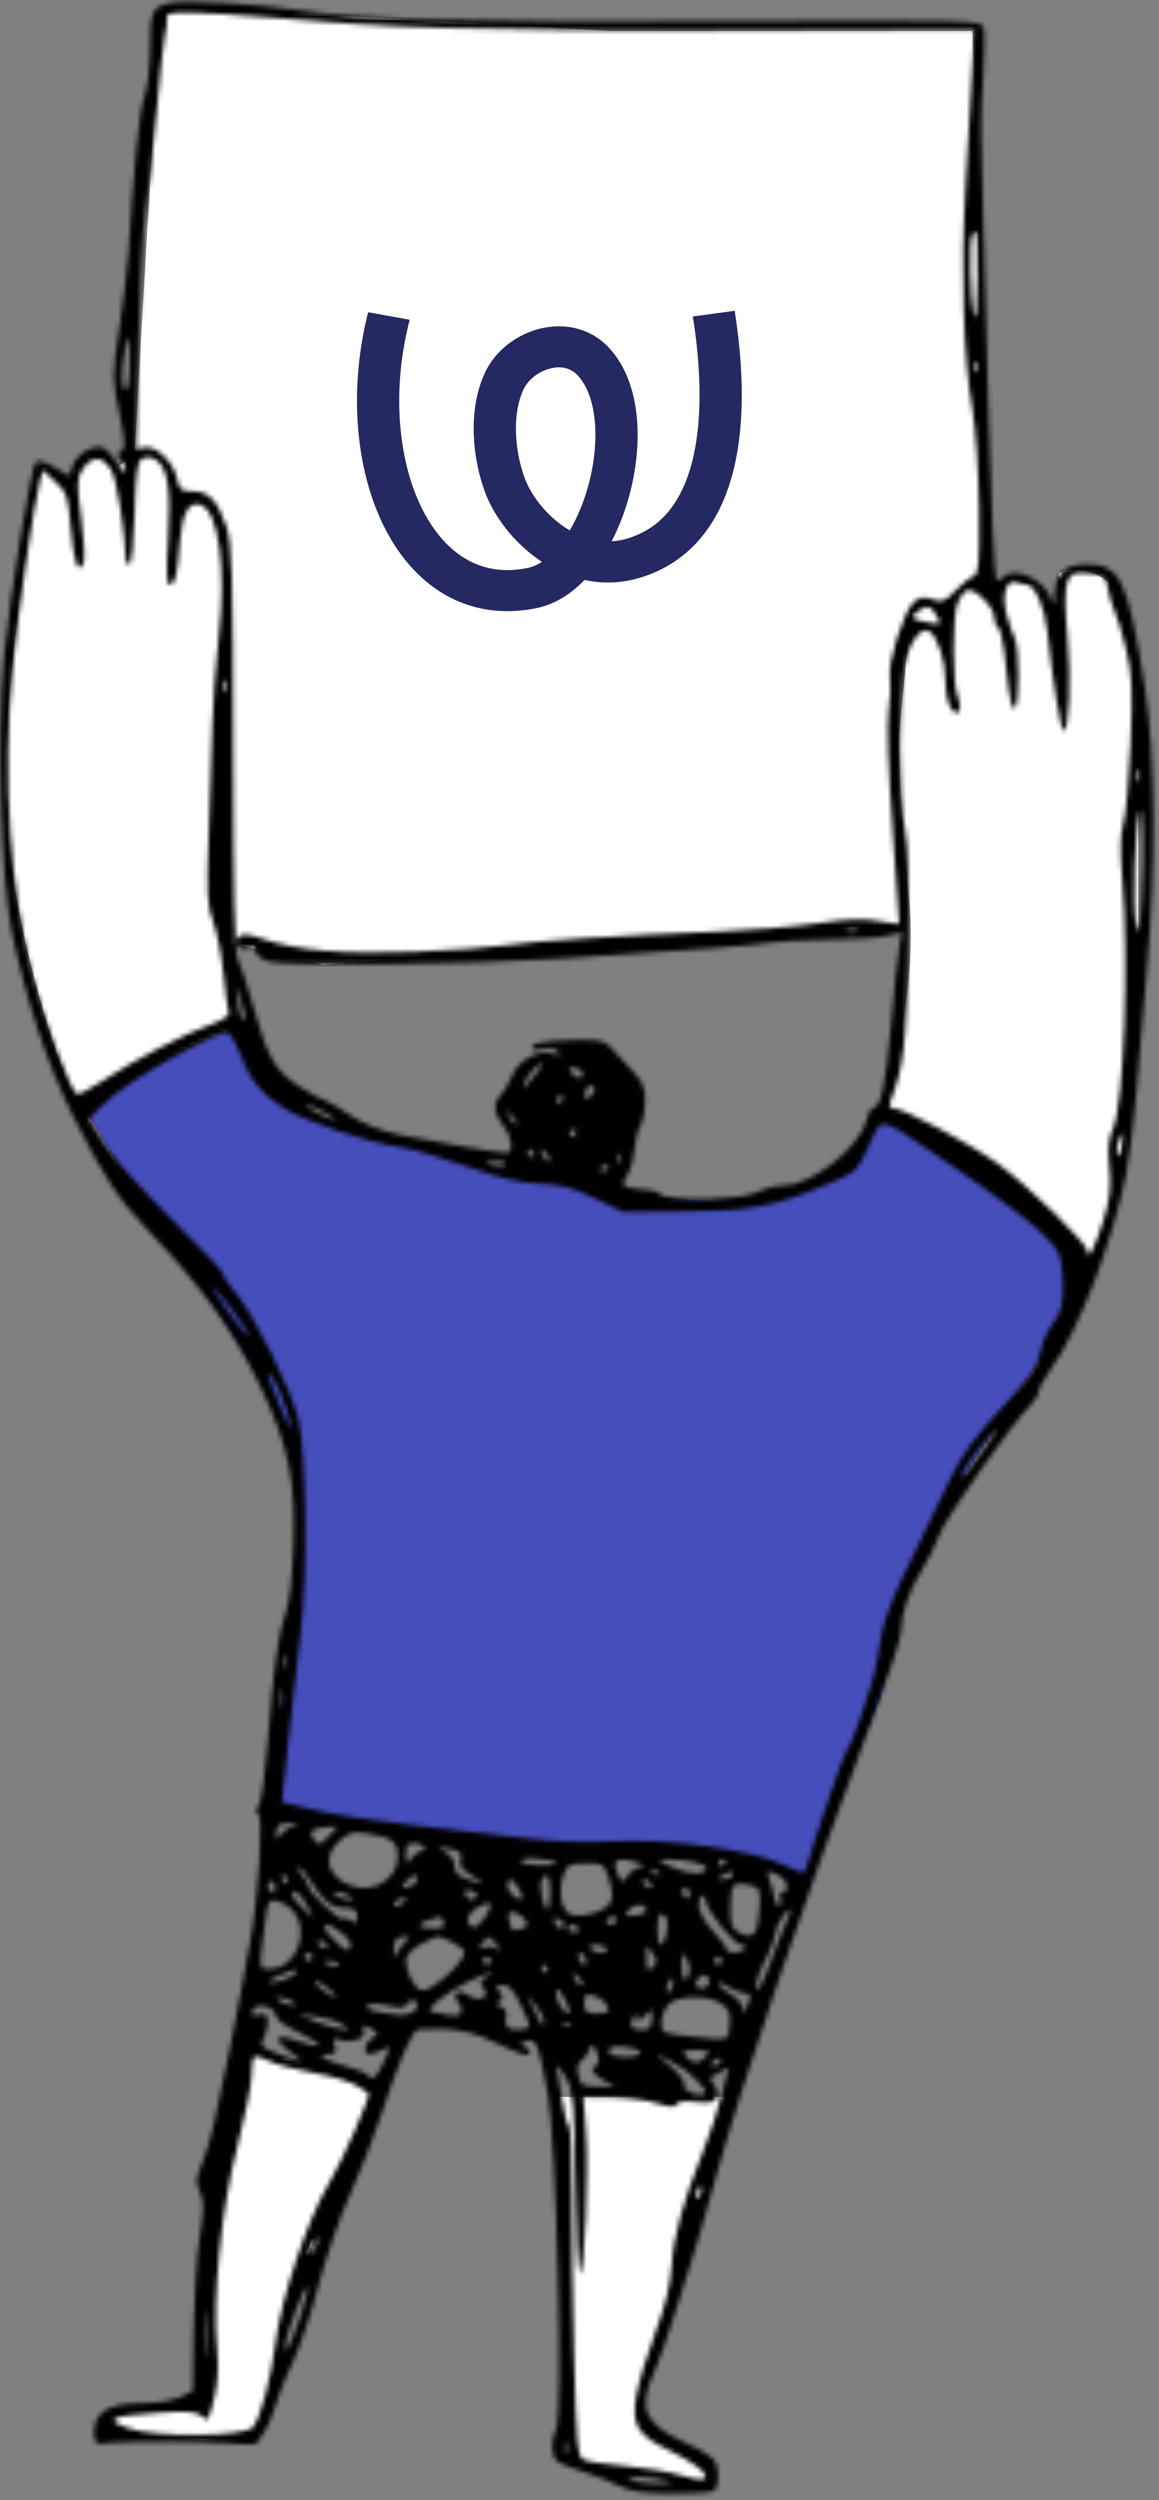 <?xml version="1.0" encoding="UTF-8"?> <svg xmlns="http://www.w3.org/2000/svg" width="250" height="539" viewBox="0 0 250 539" fill="none"><rect x="0" y="0" width="250" height="539" fill="#808080" stroke="none"/><path d="M34.76 1.869C34.41 2.57 30.821 65.474 29.071 96.838L39.137 107.342L48.765 115.657L47.452 133.6V202.748L69.772 208L135.856 202.748L194.5 199.685L192.312 145.417C192.312 145.417 193.625 135.351 196.251 134.038L212.881 124.847L209.818 6.684H131.48C99.386 4.787 35.11 1.169 34.76 1.869Z" fill="white"></path><path d="M158.428 452.087H119.478V452.962L121.229 481.847V516.42L125.167 531.738L137.421 533.051L152.301 535.239V531.738L140.047 523.86L137.421 519.484L147.05 490.599L158.428 452.087Z" fill="white"></path><path d="M65.648 445.084C55.144 441.583 67.836 446.835 52.518 441.146L45.954 484.035L45.516 507.668L43.765 518.609L26.697 519.922L22.321 521.672L26.697 524.736L43.765 526.049L56.02 524.736L61.271 501.978L68.711 479.658L81.841 450.336C79.944 449.753 74.05 447.885 65.648 445.084Z" fill="white"></path><path d="M34.575 228.451C21.62 234.402 18.965 239.1 19.257 240.705L30.198 259.086C36.617 267.401 51.468 287.97 59.521 303.725C67.573 319.48 64.918 340.925 62.584 349.678L58.208 387.315L62.584 389.941L99.346 397.819H134.358L161.054 400.882L174.183 406.572L177.685 393.005L189.939 366.308L194.315 345.739L203.943 324.295L213.134 310.29L227.576 288.408L232.39 273.528L227.576 263.024L207.007 249.895C201.317 246.832 189.764 240.705 189.063 240.705C188.363 240.705 184.687 247.999 182.936 251.646L170.245 257.335L154.052 259.086L132.607 257.335L99.784 249.895L67.836 240.705L57.332 232.389L52.956 221.011C52.227 221.011 47.529 222.499 34.575 228.451Z" fill="#464EBC"></path><path d="M1.314 157.99C-1.137 187.4 10.213 223.345 16.194 237.641L51.205 220.135L48.579 205.255V115.976L44.641 108.098H39.389L35.888 99.783L31.073 96.719L24.509 101.096L21.445 97.595C21.008 97.449 19.782 97.507 18.382 98.908C16.981 100.308 15.172 102.409 14.443 103.284L8.316 99.783C7.003 106.931 3.765 128.58 1.314 157.99Z" fill="white"></path><path d="M196.066 193.877C197.816 211.032 193.002 230.785 190.376 238.516L222.324 259.961L235.016 273.09L240.705 259.961L242.456 243.33L245.52 204.38V147.486L240.705 127.355C239.83 125.896 236.854 122.978 231.953 122.978C227.051 122.978 228.16 124.437 229.327 125.166L227.576 131.293L224.075 126.479C223.054 126.042 220.311 125.166 217.51 125.166C214.709 125.166 215.176 128.376 215.76 129.98L209.633 125.166L203.506 131.293L200.88 129.98C199.713 130.126 197.379 130.331 197.379 129.98C197.379 129.63 196.503 133.919 196.066 136.108L193.878 158.865C193.878 163.387 194.315 176.721 196.066 193.877Z" fill="white"></path><path fill-rule="evenodd" clip-rule="evenodd" d="M79.407 67.312C75.568 82.459 76.425 97.983 81.252 109.997C84.108 117.105 88.464 123.24 94.356 127.196C100.354 131.223 107.655 132.783 115.762 131.102C119.813 130.262 123.265 127.966 126.087 125.043C129.986 125.883 134.241 125.814 138.666 124.368C147.534 121.471 152.956 115.18 156.064 107.878C159.121 100.697 160.03 92.383 160 84.749C159.975 78.25 159.266 72.014 158.464 67L149.441 68.239C150.202 72.967 150.866 78.79 150.89 84.783C150.917 91.855 150.05 98.845 147.646 104.491C145.294 110.017 141.572 114.075 135.763 115.973C134.47 116.396 133.193 116.631 131.938 116.702C133.523 113.643 134.794 110.312 135.72 106.919C137.235 101.363 137.888 95.418 137.361 89.926C136.839 84.488 135.114 79.081 131.454 75.083C127.241 70.483 121.357 69.614 116.359 70.886C111.483 72.128 106.947 75.492 104.708 80.147C100.781 88.312 101.968 98.786 104.537 105.889C106.483 111.272 110.829 117.064 116.627 120.954C116.715 121.013 116.804 121.072 116.893 121.13C115.852 121.809 114.832 122.239 113.862 122.44C108.16 123.622 103.428 122.522 99.533 119.908C95.531 117.221 92.133 112.733 89.739 106.775C85.614 96.51 84.798 82.645 88.379 68.938L79.407 67.312ZM122.897 114.351C124.559 111.54 125.942 108.207 126.913 104.648C128.199 99.934 128.702 95.045 128.289 90.749C127.872 86.399 126.562 83.063 124.648 80.972C123.153 79.34 121.044 78.849 118.668 79.454C116.169 80.09 113.951 81.84 112.961 83.899C110.429 89.162 110.99 97.028 113.132 102.952C114.435 106.555 117.574 110.829 121.801 113.663C122.161 113.905 122.527 114.135 122.897 114.351Z" fill="#252962"></path><mask id="path-2-inside-1_1196_3572" fill="white"><path fill-rule="evenodd" clip-rule="evenodd" d="M36.76 0.628C32.859 1.367 32.384 2.403 32.384 10.155C32.384 14.287 31.849 18.906 31.155 20.771C30.091 23.625 28.849 35.757 27.683 54.706C27.505 57.594 26.632 64.763 25.745 70.638C24.183 80.962 24.183 81.573 25.709 88.919C27.01 95.176 27.083 96.647 26.124 97.239C25.196 97.813 25.18 98.181 26.045 99.046C26.643 99.644 27.13 100.744 27.129 101.49C27.127 102.236 26.337 101.553 25.374 99.972C24.409 98.391 23.007 96.863 22.258 96.575C20.167 95.772 16.694 97.749 15.726 100.291L14.86 102.571L11.677 100.693C9.902 99.645 8.161 99.147 7.742 99.567C6.651 100.657 2.036 128.957 0.816 142.033C-0.697 158.248 0.217 189.503 2.537 200.879C5.404 214.939 10.36 229.917 15.569 240.267C22.286 253.612 25.564 258.625 31.885 265.212C43.56 277.382 50.687 287.36 56.501 299.679C62.242 311.844 63.761 319.311 63.293 333.047C63.058 339.93 62.405 345.739 61.64 347.748C60.051 351.923 59.01 359.352 57.753 375.485C57.211 382.457 56.327 388.691 55.791 389.337C55.162 390.095 55.123 390.722 55.68 391.102C56.868 391.913 55.685 409.877 53.825 419.263C53.014 423.355 52.194 427.823 52.004 429.192C51.581 432.214 47.547 451.986 45.994 458.651C45.376 461.299 44.228 464.988 43.443 466.851C42.252 469.676 42.199 470.617 43.121 472.54C44.015 474.403 44.004 476.269 43.068 482.284C42.431 486.376 41.834 495.534 41.742 502.635L41.574 515.545L38.816 516.858C37.247 517.605 33.62 518.171 30.401 518.171C23.226 518.171 20.127 520.185 20.299 524.737C20.364 526.481 20.685 526.633 21.443 526.924C21.443 526.924 23.8 526.378 37.218 526.427C46.108 526.459 53.386 527.033 53.386 527.033H54.266H55.141C55.141 527.033 57.771 523.827 58.791 520.422C59.812 517.017 61.803 511.915 63.217 509.083C64.63 506.251 67.079 498.964 68.656 492.89C70.234 486.816 73.323 477.908 75.522 473.094C77.719 468.279 80.772 460.451 82.306 455.697C85.696 445.188 88.949 437.668 90.142 437.577C97.6 437.011 102.024 437.884 108.707 441.244C111.45 442.623 113.921 443.385 114.196 442.94C114.472 442.493 114.054 441.768 113.267 441.328C112.012 440.625 112.061 440.467 113.675 440.045C115.722 439.51 116.308 441.012 118.17 451.549C120.057 462.229 121.507 520.883 119.955 523.781C119.371 524.872 119.024 526.912 119.185 528.314C119.446 530.61 120.04 531.045 125.165 532.692C128.294 533.698 132.189 535.214 133.821 536.06C136.01 537.195 138.91 537.606 144.881 537.626C149.333 537.641 153.414 537.383 153.949 537.051C155.027 536.386 155.239 533.139 154.356 530.839C154.045 530.026 151.34 528.261 148.347 526.918C138.959 522.706 137.476 519.563 141.073 511.499C142.121 509.151 143.866 504.276 144.952 500.665C146.038 497.055 147.739 491.737 148.733 488.849C149.725 485.96 152.201 477.492 154.234 470.03C159.588 450.375 174.283 407.326 188.085 370.862C191.51 361.814 194.315 353.345 194.318 352.044C194.325 348.161 196.06 342.928 198.742 338.699C200.13 336.513 201.856 333.044 202.58 330.992C203.835 327.437 217.946 307.312 222.103 303.151C223.185 302.066 224.072 300.629 224.072 299.957C224.072 299.286 225.319 297.014 226.844 294.909C232.592 286.975 239.773 268.411 242.826 253.593C243.597 249.85 244.626 241.776 245.111 235.65C245.597 229.523 246.608 217.619 247.358 209.194C249.365 186.653 249.196 162.533 246.932 148.101C243.327 125.125 241.696 121.665 234.472 121.665C229.703 121.665 227.614 123.63 227.518 128.206C227.469 130.548 227.376 130.641 226.716 129.007C224.999 124.759 218.807 122.028 216.385 124.451C215.815 125.021 215.176 125.314 214.964 125.103C214.486 124.624 213.716 108.061 213.156 86.216C212.923 77.069 212.472 60.526 212.155 49.454C211.466 25.399 211.469 27.091 212.116 16.193C212.401 11.379 212.419 6.732 212.154 5.867C211.697 4.371 209.009 4.306 157.697 4.554C101.283 4.825 77.551 4.221 64.332 2.174C55.715 0.839 40.227 -0.029 36.76 0.628ZM35.965 4.158C36.069 5.001 35.936 6.28 35.668 7.002C35.401 7.724 34.527 15.602 33.726 24.508C32.924 33.414 31.846 43.064 31.331 45.953C30.816 48.841 30.153 61.471 29.858 74.019L29.32 96.833L31.237 96.466C33.701 95.993 37.485 99.687 38.2 103.261C38.658 105.551 39.111 105.91 41.548 105.91C45.025 105.91 46.927 107.892 48.82 113.486C50.072 117.185 50.26 123.309 50.291 161.491C50.317 192.546 50.617 205.764 51.323 207.006C51.872 207.969 53.192 211.907 54.258 215.759C57.639 227.977 59.223 230.834 64.482 234.198C67.066 235.851 69.527 237.203 69.95 237.203C70.374 237.203 72.779 238.589 75.296 240.282C78.436 242.395 81.942 243.788 86.476 244.725C93.696 246.216 107.449 248.543 109.19 248.567C110.871 248.59 110.489 245.18 108.534 242.694C106.473 240.072 106.3 237.812 108.032 236.08C108.718 235.394 109.861 233.439 110.573 231.737C111.974 228.384 116.494 226.114 119.485 227.263C120.639 227.705 120.887 227.567 120.388 226.76C119.951 226.054 118.756 225.837 117.11 226.166C115.267 226.535 114.624 226.371 114.88 225.598C115.12 224.875 117.715 224.428 122.642 224.261C128.834 224.052 130.28 224.266 131.488 225.574C132.281 226.434 134.335 228.627 136.05 230.449C138.563 233.116 139.169 234.447 139.169 237.29C139.169 239.231 138.695 241.679 138.114 242.732C137.534 243.783 136.946 246.186 136.806 248.073C136.666 249.959 135.973 252.384 135.267 253.463C134.131 255.197 134.138 255.482 135.334 255.941C136.078 256.226 137.757 256.46 139.066 256.46C140.374 256.46 141.915 256.93 142.489 257.504C144.122 259.137 160.094 258.75 163.486 256.995C164.988 256.22 167.516 255.581 169.104 255.576C175.179 255.559 185.626 247.252 186.907 241.423C187.205 240.065 187.821 238.954 188.276 238.954C189.967 238.954 191.084 233.778 192.243 220.573C192.899 213.111 193.686 205.666 193.992 204.027L194.55 201.049L191.149 201.795C189.279 202.205 183.612 202.565 178.557 202.595C173.502 202.624 167.594 202.939 165.428 203.295C161.714 203.904 152.805 204.577 120.788 206.67C101.019 207.962 61.388 208.369 57.986 207.315C56.421 206.829 55.141 205.845 55.141 205.128C55.141 204.242 54.605 203.995 53.464 204.356C51.475 204.988 50.152 203.33 51.54 201.942C52.253 201.229 53.622 201.357 56.671 202.42C63.82 204.912 73.97 205.779 89.278 205.203C97.221 204.903 106.083 204.28 108.972 203.818C114.803 202.884 134.426 201.609 154.487 200.859C161.708 200.589 171.555 199.779 176.369 199.059C182.715 198.109 186.325 197.98 189.497 198.586C191.904 199.045 193.911 199.356 193.959 199.274C194.005 199.194 193.363 189.872 192.531 178.559C191.599 165.879 191.28 156.123 191.7 153.122C192.075 150.445 192.193 147.265 191.962 146.056C191.388 143.055 194.911 131.815 197.026 129.902C198.38 128.675 199.244 128.527 201.122 129.195C203.201 129.935 203.836 129.694 206.129 127.3C207.573 125.792 209.338 124.369 210.05 124.139C211.132 123.789 211.321 121.381 211.192 109.536C211.107 101.596 210.47 92.187 209.747 88.159C207.819 77.423 207.218 58.419 208.245 40.701C208.748 32.036 209.395 20.722 209.685 15.558L210.212 6.172L153.903 6.368C99.908 6.557 85.653 6.149 55.579 3.556C50.765 3.141 44.34 2.762 41.3 2.713C36.521 2.638 35.801 2.832 35.965 4.158ZM209.776 50.475C208.999 51.252 209.221 64.51 210.068 67.835C210.498 69.528 210.772 66.806 210.84 60.176C210.896 54.519 210.812 49.892 210.651 49.892C210.49 49.892 210.096 50.154 209.776 50.475ZM26.819 75.931C26.016 80.785 26.142 84.028 27.132 84.028C27.626 84.028 28.008 81.548 28.008 78.338C28.008 75.209 27.862 72.649 27.684 72.649C27.507 72.649 27.117 74.126 26.819 75.931ZM210.137 79.286C210.179 80.306 210.386 80.513 210.665 79.816C210.918 79.184 210.887 78.428 210.596 78.138C210.306 77.847 210.099 78.364 210.137 79.286ZM30.586 98.935C29.618 99.533 29.252 102.296 29.03 110.691C28.87 116.727 28.379 121.665 27.936 121.665C27.494 121.665 27.125 121.173 27.116 120.571C27.04 115.196 25.228 103.776 24.108 101.61C22.396 98.299 19.828 98.094 17.852 101.111C16.561 103.079 16.525 104.197 17.501 111.577C18.103 116.123 18.352 120.473 18.055 121.246C16.942 124.147 15.89 121.415 15.274 114.023C14.69 107.008 14.419 106.183 11.942 103.87L9.247 101.351L8.572 103.85C7.351 108.366 3.598 134.155 2.667 144.423C0.572 167.541 2.127 191.631 6.91 210.122C9.338 219.516 15.144 234.973 16.574 235.857C16.928 236.076 19.35 234.845 21.957 233.124C28.687 228.676 39.921 222.807 45.212 220.975C47.746 220.097 49.559 218.977 49.345 218.422C49.137 217.879 48.625 214.103 48.208 210.032C47.792 205.961 46.778 200.857 45.954 198.691C44.665 195.294 44.535 192.701 45.019 179.872C45.327 171.688 45.675 161.053 45.794 156.239C45.913 151.425 46.526 142.957 47.156 137.42C48.845 122.581 47.191 110.335 43.297 108.841C40.845 107.901 39.265 110.613 38.822 116.518C38.263 123.991 37.79 126.042 36.625 126.042C35.925 126.042 35.824 123.172 36.268 115.964C36.931 105.19 36.119 100.438 33.361 98.962C32.471 98.486 31.334 98.474 30.586 98.935ZM230.218 125.552C229.664 127.011 229.68 131.067 230.264 137.201C231.119 146.186 230.645 157.552 229.416 157.552C228.823 157.552 226.876 145.608 225.91 136.061C225.402 131.035 223.203 126.042 221.498 126.042C221.066 126.042 220.121 125.814 219.396 125.536C217.13 124.666 215.98 128.126 217.118 132.393C217.663 134.436 218.466 136.791 218.903 137.627C219.934 139.604 219.935 152.049 218.903 152.687C218.467 152.957 217.889 151.306 217.62 149.019C217.351 146.732 216.883 142.793 216.581 140.266C216.278 137.739 215.674 135.451 215.237 135.181C214.801 134.912 214.444 133.945 214.444 133.032C214.444 130.859 210.223 126.67 208.645 127.276C207.969 127.535 207.028 128.768 206.553 130.015C205.427 132.977 205.441 147.151 206.572 150.129C207.71 153.12 206.714 154.884 205.12 152.703C204.471 151.816 203.941 149.183 203.941 146.853C203.941 142.461 202.248 137.225 200.473 136.128C198.656 135.005 196.171 138.373 195.091 143.427C193.741 149.739 193.797 172.433 195.177 178.627C195.911 181.92 196.117 189.94 195.851 204.818C195.482 225.427 194.948 230.057 192.093 237.422C191.697 238.444 191.916 238.954 192.751 238.954C194.95 238.954 209.429 246.649 215.362 250.971C221.913 255.743 234.576 268.105 234.576 269.729C234.576 272.103 236.242 268.889 238.006 263.114C239.437 258.429 239.726 255.864 239.294 251.655C238.883 247.638 239.093 245.46 240.107 243.25C242.402 238.251 243.544 206.974 242.072 189.446C241.572 183.475 241.644 179.67 242.298 177.629C242.829 175.974 243.531 168.274 243.857 160.517C244.36 148.582 244.213 145.421 242.894 139.948C242.038 136.392 240.925 132.694 240.421 131.731C239.916 130.768 239.276 128.602 238.998 126.917C238.523 124.034 238.275 123.838 234.781 123.584C231.489 123.346 230.973 123.568 230.218 125.552ZM198.163 131.687C196.179 133.138 196.475 133.496 200.242 134.213C202.867 134.713 203.032 134.617 202.207 133.075C200.895 130.624 200.025 130.325 198.163 131.687ZM48.277 147.924C48.277 149.127 48.476 149.62 48.718 149.018C48.962 148.417 48.962 147.432 48.718 146.83C48.476 146.228 48.277 146.72 48.277 147.924ZM245.217 167.18C245.217 168.384 245.416 168.876 245.659 168.274C245.902 167.673 245.902 166.688 245.659 166.086C245.416 165.485 245.217 165.977 245.217 167.18ZM245.718 175.495C244.765 179.21 244.311 195.092 245.041 199.193C245.558 202.095 245.755 201.337 246.307 194.314C247.116 184.012 246.726 171.565 245.718 175.495ZM182.715 201.021C183.317 201.264 184.302 201.264 184.903 201.021C185.505 200.778 185.012 200.579 183.809 200.579C182.605 200.579 182.113 200.778 182.715 201.021ZM51.182 215.648C51.552 218.917 52.165 220.388 52.837 219.625C53.014 219.424 52.627 217.684 51.977 215.759L50.797 212.258L51.182 215.648ZM40.671 226.116C31.005 231.322 24.53 235.609 21.58 238.755L19.091 241.408L22.351 246.527C24.145 249.342 30.681 256.626 36.876 262.713C43.07 268.799 48.139 274.178 48.139 274.665C48.139 275.152 49.419 277.088 50.984 278.966C54.907 283.677 62.77 299.548 64.344 305.934C66.076 312.957 66.372 339.707 64.854 351.866C64.222 356.921 63.051 367.249 62.252 374.817L60.799 388.577L68.255 390.32C72.356 391.279 81.225 392.662 87.965 393.394C94.704 394.127 105.339 395.359 111.598 396.133C119.258 397.08 125.979 397.367 132.167 397.01C144.024 396.326 162.643 398.899 169.087 402.11C172.029 403.576 173.508 403.933 173.725 403.229C176.958 392.712 182.366 377.162 182.907 376.828C183.297 376.587 184.673 373.205 185.965 369.311C188.786 360.806 189.012 359.897 190.002 353.179C190.534 349.577 192.545 344.353 196.405 336.549C199.501 330.29 203.425 322.216 205.126 318.605C207.397 313.78 210.281 309.815 216.011 303.643C222.266 296.904 223.914 294.566 224.355 291.806C224.657 289.916 225.899 287.02 227.114 285.373C228.916 282.93 229.318 281.401 229.293 277.078C229.276 274.162 228.784 270.926 228.199 269.885C226.101 266.15 217.701 259.509 200.877 248.286C189.287 240.555 190.342 240.648 187.395 247.084C184.867 252.602 184.792 252.67 178.141 255.462C166.949 260.16 161.948 261.094 147.484 261.188L134.355 261.274L128.228 258.325C123.455 256.027 120.843 255.337 116.412 255.204C112.309 255.079 107.9 254.032 100.604 251.448C95.039 249.477 88.54 247.601 86.162 247.279C79.306 246.352 65.593 241.726 61.04 238.806C56.257 235.738 53.812 232.634 51.617 226.843C50.767 224.598 49.538 222.664 48.886 222.545C48.234 222.426 44.538 224.033 40.671 226.116ZM114.442 231.266C113.6 232.32 112.91 233.562 112.91 234.026C112.91 234.49 113.009 234.705 113.129 234.505C113.249 234.304 114.303 233.056 115.47 231.733C116.637 230.409 117.228 229.331 116.783 229.337C116.338 229.344 115.284 230.211 114.442 231.266ZM123.406 231.504C124.001 232.221 124.843 232.588 125.278 232.319C126.395 231.629 125.326 230.201 123.693 230.201C122.58 230.201 122.526 230.444 123.406 231.504ZM126.363 234.998C125.624 236.923 126.436 237.522 127.708 235.989C128.424 235.127 128.461 234.555 127.826 234.162C127.319 233.848 126.66 234.224 126.363 234.998ZM119.913 237.255C119.913 237.764 120.307 237.938 120.788 237.641C121.269 237.343 121.663 236.927 121.663 236.714C121.663 236.501 121.269 236.328 120.788 236.328C120.307 236.328 119.913 236.745 119.913 237.255ZM68.271 239.829C69.956 240.752 71.728 241.506 72.21 241.506C72.691 241.506 71.706 240.752 70.021 239.829C68.336 238.907 66.564 238.152 66.082 238.152C65.601 238.152 66.586 238.907 68.271 239.829ZM109.644 240.194C109.755 241.118 110.438 242.033 111.16 242.23C112.005 242.46 112.129 242.33 111.51 241.865C110.98 241.468 110.298 240.551 109.994 239.829C109.605 238.907 109.5 239.015 109.644 240.194ZM122.976 244.206C122.679 244.687 122.853 245.081 123.362 245.081C123.872 245.081 124.289 244.687 124.289 244.206C124.289 243.724 124.116 243.33 123.903 243.33C123.691 243.33 123.274 243.724 122.976 244.206ZM241.202 246.456C240.881 247.739 240.815 248.985 241.055 249.226C241.296 249.467 241.756 248.614 242.078 247.331C242.4 246.049 242.466 244.803 242.226 244.562C241.985 244.321 241.525 245.174 241.202 246.456ZM113.786 248.582C113.786 249.063 114.203 249.457 114.713 249.457C115.222 249.457 115.396 249.063 115.099 248.582C114.801 248.101 114.384 247.707 114.172 247.707C113.959 247.707 113.786 248.101 113.786 248.582ZM116.97 249.02C117.248 249.742 117.874 250.333 118.363 250.333C118.876 250.333 118.791 249.777 118.162 249.02C117.563 248.298 116.936 247.707 116.77 247.707C116.603 247.707 116.693 248.298 116.97 249.02ZM133.111 249.968C133.153 250.987 133.361 251.195 133.64 250.497C133.893 249.865 133.861 249.11 133.571 248.819C133.28 248.529 133.074 249.045 133.111 249.968ZM105.033 250.668C105.033 251.445 108.574 251.851 109.022 251.126C109.292 250.69 108.504 250.333 107.273 250.333C106.041 250.333 105.033 250.484 105.033 250.668ZM129.541 252.135C129.541 252.644 129.935 252.818 130.416 252.521C130.898 252.223 131.292 251.807 131.292 251.594C131.292 251.381 130.898 251.208 130.416 251.208C129.935 251.208 129.541 251.625 129.541 252.135ZM49.156 282.718C51.194 285.607 53.199 287.97 53.614 287.97C54.029 287.97 52.55 285.607 50.327 282.718C48.105 279.83 46.099 277.467 45.87 277.467C45.64 277.467 47.119 279.83 49.156 282.718ZM57.767 296.081C57.767 297.213 62.353 308.184 62.687 307.85C63.176 307.362 60.302 299.171 58.946 297.184C58.298 296.235 57.767 295.738 57.767 296.081ZM210.963 312.557C209.026 315.007 207.442 317.449 207.442 317.984C207.442 319.178 207.924 318.639 212.179 312.697C216.385 306.821 215.571 306.727 210.963 312.557ZM61.439 358.431C61.457 359.875 61.653 360.36 61.875 359.508C62.097 358.657 62.083 357.475 61.843 356.882C61.603 356.29 61.422 356.986 61.439 358.431ZM60.614 366.308C60.623 368.234 60.803 368.918 61.012 367.83C61.221 366.741 61.213 365.165 60.995 364.328C60.776 363.492 60.604 364.383 60.614 366.308ZM60.102 393.588C59.78 393.909 59.518 394.772 59.518 395.506C59.518 396.663 59.663 396.654 60.612 395.434C61.214 394.661 62.494 393.843 63.457 393.617C64.846 393.293 64.74 393.187 62.946 393.106C61.703 393.05 60.422 393.267 60.102 393.588ZM67.689 394.556C66.917 395.047 66.925 395.553 67.725 396.647C68.683 397.958 68.964 397.897 70.805 395.985L72.831 393.88L70.77 393.893C69.636 393.901 68.25 394.198 67.689 394.556ZM73.203 396.91C70.224 399.672 70.224 402.852 73.203 405.195C78.344 409.239 85.776 406.285 85.776 400.2C85.776 397.068 84.517 396.145 79.111 395.321C76.067 394.858 75.153 395.103 73.203 396.91ZM87.555 399.788C87.581 401.976 87.688 402.056 88.746 400.663C89.385 399.821 90.381 399.132 90.957 399.132C91.535 399.132 91.763 398.738 91.466 398.256C91.168 397.775 90.161 397.381 89.226 397.381C87.95 397.381 87.534 397.98 87.555 399.788ZM96.061 399.324C97.238 399.892 98.031 401.067 98.031 402.243C98.031 403.665 98.797 404.48 100.787 405.173C104.761 406.558 104.98 406.362 101.698 404.361C99.573 403.065 98.937 402.161 99.316 400.971C99.691 399.788 99.29 399.204 97.836 398.815C94.788 397.998 93.862 398.264 96.061 399.324ZM112.326 401.314C112.645 402.266 119.91 402.566 119.912 401.627C119.912 401.315 118.139 400.917 115.972 400.745C113.583 400.555 112.147 400.779 112.326 401.314ZM132.809 401.407C132.52 401.696 132.714 402.876 133.24 404.03C134.181 406.095 134.214 406.101 135.419 404.38C136.092 403.419 137.309 402.605 138.125 402.572C139.335 402.521 139.286 402.372 137.856 401.758C135.739 400.847 133.523 400.694 132.809 401.407ZM145.21 402.669C148.805 404.299 152.298 404.307 152.298 402.684C152.298 401.834 147.882 400.875 144.093 400.901C141.394 400.921 141.409 400.944 145.21 402.669ZM154.924 401.809C154.924 402.319 155.318 402.493 155.8 402.195C156.281 401.898 156.675 401.481 156.675 401.268C156.675 401.056 156.281 400.882 155.8 400.882C155.318 400.882 154.924 401.3 154.924 401.809ZM121.599 404.116C120.379 407.323 120.911 411.45 122.689 412.563C124.596 413.757 130.361 412.339 131.587 410.373C132.222 409.357 132.172 407.851 131.419 405.34C130.371 401.839 130.257 401.758 126.421 401.758C122.964 401.758 122.388 402.038 121.599 404.116ZM65.072 404.234C65.868 405.114 66.52 406.215 66.52 406.682C66.52 407.982 73.41 414.416 74.083 413.744C74.408 413.418 75.203 413.591 75.849 414.126C76.769 414.889 77.024 414.699 77.024 413.243C77.024 411.763 76.491 411.386 74.398 411.386C71.557 411.386 69.436 409.689 66.89 405.379C65.998 403.869 64.897 402.633 64.445 402.633C63.993 402.633 64.275 403.353 65.072 404.234ZM140.686 403.617C141.28 404.215 141.987 404.484 142.255 404.214C142.525 403.945 142.039 403.456 141.176 403.126C139.929 402.652 139.828 402.752 140.686 403.617ZM155.8 404.383C154.668 405.114 154.692 405.233 155.967 405.246C156.781 405.253 157.69 404.865 157.988 404.383C158.672 403.275 157.513 403.275 155.8 404.383ZM165.895 405.04C166.256 405.882 166.736 407.651 166.962 408.97C167.189 410.289 167.707 411.163 168.113 410.911C168.52 410.66 168.63 409.876 168.359 409.169C168.089 408.463 168.302 407.885 168.835 407.885C170.445 407.885 169.922 405.384 168.111 404.414C165.706 403.126 165.145 403.285 165.895 405.04ZM60.831 405.259C61.128 405.74 61.545 406.134 61.758 406.134C61.97 406.134 62.144 405.74 62.144 405.259C62.144 404.777 61.726 404.383 61.217 404.383C60.707 404.383 60.533 404.777 60.831 405.259ZM87.443 405.797C86.428 407.021 86.493 407.168 87.92 406.891C88.828 406.715 89.735 406.08 89.934 405.477C90.454 403.916 88.831 404.124 87.443 405.797ZM116.836 405.28C116.213 406.288 117.102 411.169 118.011 411.73C118.335 411.929 118.638 410.359 118.684 408.238C118.764 404.551 118.021 403.362 116.836 405.28ZM57.767 406.52C57.767 407.27 58.161 407.885 58.643 407.885C59.124 407.885 59.518 407.514 59.518 407.061C59.518 406.607 59.124 405.994 58.643 405.696C58.161 405.399 57.767 405.77 57.767 406.52ZM109.409 406.465C109.409 407.849 111.839 410.123 112.554 409.408C113.136 408.825 111.003 405.259 110.074 405.259C109.709 405.259 109.409 405.801 109.409 406.465ZM138.731 406.134C139.029 406.615 139.666 407.009 140.148 407.009C140.629 407.009 140.78 406.615 140.482 406.134C140.184 405.653 139.547 405.259 139.066 405.259C138.584 405.259 138.434 405.653 138.731 406.134ZM158.134 406.718C157.813 407.038 157.55 409.191 157.55 411.5C157.55 414.857 157.915 415.896 159.369 416.674C162.398 418.295 163.485 417.134 163.811 411.927C164.077 407.698 163.897 407.037 162.364 406.627C160.005 405.995 158.832 406.02 158.134 406.718ZM100.378 408.421C100.907 409.8 102.071 410.012 102.783 408.86C103.047 408.432 102.509 407.886 101.588 407.646C100.415 407.338 100.052 407.571 100.378 408.421ZM147.047 407.833C147.047 408.286 147.441 408.9 147.922 409.197C148.403 409.495 148.797 409.124 148.797 408.374C148.797 407.624 148.403 407.009 147.922 407.009C147.441 407.009 147.047 407.379 147.047 407.833ZM63.019 408.608C63.019 409.005 64.054 410.285 65.318 411.452L67.618 413.574L66.172 410.729C64.841 408.114 63.019 406.888 63.019 408.608ZM72.647 408.76C73.369 409.226 74.551 409.608 75.273 409.608C76.44 409.608 76.44 409.514 75.273 408.76C74.551 408.293 73.369 407.912 72.647 407.912C71.48 407.912 71.48 408.005 72.647 408.76ZM85.776 409.635C85.082 410.064 84.711 410.612 84.952 410.853C85.193 411.093 85.958 410.939 86.652 410.51C87.346 410.081 87.717 409.534 87.476 409.293C87.236 409.052 86.471 409.206 85.776 409.635ZM150.756 411.036C150.859 412.287 152.234 414.679 153.809 416.349C155.386 418.02 156.675 419.753 156.675 420.201C156.675 421.293 159.932 421.242 160.614 420.139C160.911 419.657 160.559 419.263 159.83 419.263C158.343 419.263 152.298 411.786 152.298 409.947C152.298 409.294 151.909 408.76 151.433 408.76C150.957 408.76 150.652 409.784 150.756 411.036ZM57.413 412.48C57.175 414.045 56.749 417.392 56.468 419.92C55.982 424.286 56.058 424.515 57.98 424.515C64.91 424.515 67.523 413.857 61.397 410.58C58.609 409.087 57.877 409.436 57.413 412.48ZM103.041 411.213C100.653 412.668 100.154 414.867 102.067 415.503C103.141 415.861 106.179 411.733 105.744 410.505C105.594 410.08 104.377 410.398 103.041 411.213ZM135.637 411.86C134.585 413.128 134.738 413.253 137.031 412.992C138.448 412.831 139.529 412.305 139.434 411.823C139.141 410.338 136.883 410.36 135.637 411.86ZM168.609 413.516C167.823 414.717 167.178 416.293 167.178 417.017C167.178 417.741 166.427 419.823 165.508 421.643C163.319 425.981 162.496 428.891 163.457 428.891C163.881 428.891 165.149 426.232 166.276 422.983C167.402 419.734 168.882 415.956 169.565 414.587C171.156 411.402 170.486 410.652 168.609 413.516ZM109.753 413.646C110.046 414.407 110.285 415.355 110.285 415.752C110.285 416.149 111.072 416.267 112.035 416.016C114.045 415.49 114.223 414.799 112.735 413.311C111.183 411.759 109.118 411.991 109.753 413.646ZM142.403 412.82C141.516 413.707 141.658 419.263 142.568 419.263C143.607 419.263 144.423 414.735 143.637 413.331C143.293 412.715 142.738 412.486 142.403 412.82ZM93.216 413.76C89.86 414.568 89.739 415.762 93.014 415.762C95.509 415.762 96.113 415.469 95.722 414.449C95.444 413.727 95.161 413.182 95.092 413.238C95.023 413.294 94.179 413.528 93.216 413.76ZM119.613 414.494C120.145 415.879 121.663 416.239 121.663 414.98C121.663 414.551 121.093 413.98 120.395 413.712C119.547 413.387 119.288 413.646 119.613 414.494ZM130.854 414.012C130.556 414.493 130.927 414.887 131.678 414.887C132.428 414.887 133.042 414.493 133.042 414.012C133.042 413.53 132.672 413.136 132.218 413.136C131.765 413.136 131.152 413.53 130.854 414.012ZM70.021 415.598C70.021 415.99 71.151 417.393 72.532 418.716C74.574 420.671 75.14 420.872 75.557 419.787C75.881 418.941 75.15 417.797 73.566 416.669C70.861 414.742 70.021 414.489 70.021 415.598ZM122.539 415.762C122.539 416.244 123.153 416.637 123.903 416.637C124.653 416.637 125.024 416.244 124.727 415.762C124.429 415.281 123.816 414.887 123.362 414.887C122.909 414.887 122.539 415.281 122.539 415.762ZM85.485 418.096C85.164 418.417 84.913 419.5 84.927 420.504C84.955 422.308 84.964 422.309 85.947 420.576C86.493 419.613 87.368 418.536 87.89 418.182C88.486 417.779 88.325 417.535 87.454 417.526C86.692 417.519 85.805 417.775 85.485 418.096ZM91.031 419.046C89.348 419.887 87.835 421.297 87.671 422.177C87.237 424.506 89.18 428.661 90.916 429.116C92.963 429.651 100.832 422.49 100.15 420.713C99.778 419.746 95.575 417.493 94.18 417.514C94.131 417.514 92.714 418.204 91.031 419.046ZM104.046 418.989C102.986 420.293 103.037 420.394 104.488 419.85C105.408 419.504 106.755 419.714 107.551 420.328C108.482 421.044 108.397 420.748 107.304 419.467C105.311 417.131 105.532 417.163 104.046 418.989ZM68.708 419.263C69.006 419.745 69.643 420.139 70.125 420.139C70.606 420.139 70.757 419.745 70.459 419.263C70.161 418.782 69.524 418.388 69.043 418.388C68.561 418.388 68.411 418.782 68.708 419.263ZM127.353 420.139C127.65 420.62 128.681 421.014 129.644 421.014C130.607 421.014 131.152 420.62 130.854 420.139C130.556 419.657 129.525 419.263 128.562 419.263C127.6 419.263 127.055 419.657 127.353 420.139ZM139.427 422.266C139.504 424.992 139.686 425.249 140.762 424.172C141.84 423.095 141.827 422.669 140.673 421.021C139.374 419.166 139.341 419.199 139.427 422.266ZM65.645 421.889C65.645 422.371 66.039 422.764 66.52 422.764C67.002 422.764 67.395 422.371 67.395 421.889C67.395 421.408 67.002 421.014 66.52 421.014C66.039 421.014 65.645 421.408 65.645 421.889ZM124.848 422.327C125.125 423.049 125.691 423.64 126.106 423.64C126.52 423.64 126.633 423.049 126.357 422.327C126.079 421.605 125.513 421.014 125.098 421.014C124.684 421.014 124.571 421.605 124.848 422.327ZM147.06 423.91C147.052 425.913 147.396 427.028 147.922 426.703C149.028 426.02 149.028 423.601 147.922 421.889C147.292 420.915 147.07 421.435 147.06 423.91ZM104.158 422.764C104.158 423.246 104.551 423.64 105.033 423.64C105.514 423.64 105.908 423.246 105.908 422.764C105.908 422.283 105.514 421.889 105.033 421.889C104.551 421.889 104.158 422.283 104.158 422.764ZM154.049 422.764C154.049 423.246 154.443 423.64 154.924 423.64C155.406 423.64 155.8 423.246 155.8 422.764C155.8 422.283 155.406 421.889 154.924 421.889C154.443 421.889 154.049 422.283 154.049 422.764ZM70.021 423.1C70.021 423.284 70.81 423.641 71.773 423.894C72.737 424.146 73.305 423.994 73.034 423.558C72.563 422.796 70.021 422.409 70.021 423.1ZM116.849 424.515C117.147 424.996 117.564 425.39 117.776 425.39C117.989 425.39 118.162 424.996 118.162 424.515C118.162 424.034 117.745 423.64 117.235 423.64C116.726 423.64 116.552 424.034 116.849 424.515ZM60.59 425.765C59.014 426.337 57.954 427.035 58.234 427.316C58.89 427.972 63.894 426.1 63.894 425.199C63.894 424.822 63.795 424.562 63.675 424.619C63.556 424.677 62.166 425.192 60.59 425.765ZM100.212 427.672C95.82 429.965 92.103 432.927 92.828 433.558C93.041 433.743 94.628 434.113 96.353 434.379C98.882 434.767 99.492 434.58 99.503 433.408C99.511 432.609 99.132 431.704 98.662 431.397C98.191 431.089 98.074 430.404 98.402 429.874C98.819 429.198 99.573 429.288 100.93 430.177C103.414 431.804 105.942 430.604 104.271 428.591C103.386 427.523 103.477 427.113 104.766 426.363C108.086 424.432 104.375 425.498 100.212 427.672ZM123.972 426.703C124.25 427.425 124.877 428.016 125.365 428.016C125.878 428.016 125.793 427.46 125.165 426.703C124.565 425.981 123.938 425.39 123.772 425.39C123.606 425.39 123.696 425.981 123.972 426.703ZM150.643 426.589C149.863 427.529 149.847 428.021 150.582 428.475C152.009 429.357 153.78 427.397 152.612 426.229C151.978 425.595 151.376 425.705 150.643 426.589ZM144.071 427.666C143.759 428.477 143.701 429.339 143.942 429.579C144.183 429.82 144.634 429.353 144.946 428.541C145.258 427.73 145.315 426.869 145.075 426.628C144.834 426.387 144.382 426.855 144.071 427.666ZM69.385 428.891C70.609 429.854 71.942 430.629 72.348 430.613C73.388 430.572 69.147 427.141 68.055 427.141C67.563 427.141 68.16 427.929 69.385 428.891ZM154.93 427.697C154.933 428.113 156.115 429.125 157.555 429.944C158.997 430.765 160.204 432.143 160.237 433.008C160.292 434.4 160.386 434.38 161.051 432.83C162.153 430.267 162.076 429.767 160.583 429.767C159.843 429.767 158.268 429.13 157.082 428.353C155.895 427.576 154.927 427.28 154.93 427.697ZM107.714 429.396C108.636 430.506 108.643 430.909 107.748 431.462C106.906 431.983 106.996 432.287 108.123 432.719C109.104 433.095 109.449 433.898 109.139 435.082C108.621 437.063 109.982 437.951 112.836 437.495C114.623 437.209 114.621 437.167 112.503 432.611C110.887 429.137 109.902 428.016 108.468 428.016C106.839 428.016 106.732 428.212 107.714 429.396ZM119.913 429.824C119.913 431.337 121.654 434.143 122.592 434.143C123.069 434.143 122.848 432.962 122.101 431.517C120.7 428.807 119.913 428.199 119.913 429.824ZM126.04 431.896C126.04 433.81 126.43 434.143 128.666 434.143C130.11 434.143 131.285 433.848 131.278 433.487C131.251 432.165 129.93 430.863 128.009 430.263C126.319 429.736 126.04 429.967 126.04 431.896ZM60.393 431.517C61.115 431.984 62.297 432.365 63.019 432.365C64.186 432.365 64.186 432.272 63.019 431.517C62.297 431.051 61.115 430.669 60.393 430.669C59.226 430.669 59.226 430.763 60.393 431.517ZM87.945 431.962C87.271 432.963 86.346 433.06 83.589 432.418C81.528 431.938 79.767 431.925 79.305 432.387C78.501 433.191 80.304 433.765 85.574 434.384C88.614 434.741 91.089 432.978 89.615 431.504C89.113 431.003 88.472 431.178 87.945 431.962ZM115.167 433.268C116.989 437.072 117.287 437.413 117.287 435.699C117.287 434.95 116.48 433.407 115.493 432.271L113.699 430.204L115.167 433.268ZM144.119 432.243C143.322 433.123 142.67 434.867 142.67 436.119C142.67 438.241 143.007 438.43 147.703 438.942C157.71 440.03 157.084 440.18 157.38 436.633C157.589 434.116 157.221 433.137 155.653 432.038C152.846 430.071 145.974 430.194 144.119 432.243ZM54.85 432.976C53.702 434.124 54.296 434.847 56.017 434.397C57.373 434.043 57.767 434.37 57.767 435.849C57.767 436.899 57.353 438.533 56.847 439.478C56.053 440.963 56.32 441.358 58.817 442.38C65.004 444.911 66.289 444.947 62.777 442.489C58.737 439.662 59.203 438.302 63.666 439.894C69.646 442.028 70.56 441.062 64.988 438.495C61.979 437.109 59.518 435.408 59.518 434.715C59.518 432.948 56.137 431.689 54.85 432.976ZM138.919 434.768C137.7 435.988 137.416 436.029 137.405 434.987C137.393 433.869 137.289 433.868 136.588 434.976C135.513 436.675 136.231 437.644 138.564 437.643C139.993 437.643 140.514 437.084 140.608 435.455C140.759 432.855 140.811 432.877 138.919 434.768ZM67.269 435.545C68.885 436.263 71.445 437.073 72.959 437.344C75.549 437.81 75.607 437.763 73.96 436.558C72.997 435.853 70.437 435.044 68.271 434.759L64.332 434.239L67.269 435.545ZM121.5 436.492C122.131 436.745 122.886 436.713 123.177 436.422C123.467 436.132 122.951 435.925 122.028 435.963C121.009 436.005 120.801 436.212 121.5 436.492ZM78.428 438.003C79.011 439.525 75.992 440.616 73.436 439.805C71.873 439.309 71.686 439.496 72.182 441.059C72.658 442.556 72.398 442.896 70.78 442.896C67.861 442.896 69.801 444.212 74.639 445.513C76.938 446.131 79.029 446.978 79.286 447.392C80.16 448.807 81.074 448.152 82.551 445.055C84.418 441.14 84.4 440.884 82.333 441.99C81.402 442.488 80.22 442.896 79.707 442.896C78.207 442.896 78.634 440.439 80.306 439.454C81.642 438.667 81.67 438.439 80.525 437.674C78.674 436.436 77.874 436.562 78.428 438.003ZM126.915 442.143C126.915 442.692 126.296 443.594 125.539 444.147C124.569 444.857 124.339 445.853 124.758 447.525C125.289 449.636 125.755 449.895 128.979 449.863L132.604 449.828L130.197 448.522C127.746 447.192 127.108 445.901 128.643 445.376C129.668 445.026 128.793 441.146 127.688 441.146C127.263 441.146 126.915 441.595 126.915 442.143ZM131.292 442.202C131.292 442.96 132.52 443.396 134.829 443.456C139.316 443.574 139.033 441.694 134.506 441.312C132.281 441.124 131.292 441.398 131.292 442.202ZM147.922 443.334C148.522 444.056 149.506 444.647 150.11 444.647C150.714 444.647 151.699 444.056 152.298 443.334C153.234 442.206 152.924 442.021 150.11 442.021C147.296 442.021 146.986 442.206 147.922 443.334ZM54.815 443.515C54.513 443.816 54.266 445.607 54.266 447.494C54.266 449.38 52.885 456.265 51.197 462.794C47.764 476.069 45.777 495.705 46.802 506.214C47.175 510.036 46.986 513.835 46.279 516.718C44.922 522.259 44.985 522.174 43.32 520.792C42.316 519.959 39.931 519.807 34.226 520.212C23.59 520.967 22.406 521.549 27.536 523.496C33.04 525.585 53.029 525.425 54.593 523.279C56.286 520.955 58.452 512.793 59.441 505.004C60.65 495.489 66.361 478.424 70.831 470.973C73.907 465.846 80.12 451.67 79.466 451.273C79.326 451.189 78.129 450.442 76.807 449.614C75.483 448.787 71.312 447.57 67.538 446.911C63.764 446.252 59.481 445.095 58.019 444.339C56.559 443.584 55.117 443.213 54.815 443.515ZM144.692 445.548C146.603 447.161 147.831 448.873 147.568 449.559C147.098 450.783 151.012 452.353 152.02 451.344C152.867 450.497 148.611 446.444 144.859 444.525L141.357 442.734L144.692 445.548ZM153.611 444.647C153.314 445.128 153.464 445.522 153.946 445.522C154.427 445.522 155.064 445.128 155.362 444.647C155.66 444.165 155.509 443.771 155.028 443.771C154.546 443.771 153.909 444.165 153.611 444.647ZM120.242 447.054C120.487 447.896 120.957 450.555 121.286 452.962C121.615 455.369 122.239 457.786 122.673 458.333C123.108 458.88 123.42 465.576 123.368 473.213C123.316 480.849 123.528 496.649 123.838 508.324C124.336 526.982 124.582 529.642 125.878 530.313C126.689 530.733 130.701 531.347 134.793 531.679C138.885 532.01 144.296 532.919 146.817 533.698C155.26 536.307 153.542 532.761 144.171 528.237C137.333 524.935 136.096 522.736 137.328 516.069C137.811 513.463 139.631 507.521 141.376 502.865C143.518 497.145 144.651 492.504 144.868 488.56C145.21 482.352 147.339 474.595 151.632 463.903C153.083 460.292 154.932 454.723 155.743 451.527L157.217 445.715L155.414 446.713C154.423 447.261 153.456 447.799 153.267 447.908C153.079 448.017 153.418 448.701 154.022 449.428C154.626 450.156 154.872 451.398 154.569 452.187C154.135 453.32 153.197 453.531 150.13 453.185C147.672 452.909 146.122 453.108 145.915 453.73C145.68 454.434 144.493 454.364 141.721 453.484C139.595 452.809 135.147 452.218 131.836 452.172L125.816 452.087L126.38 459.443C127.03 467.886 126.104 490.162 125.104 490.162C124.736 490.162 124.302 481.397 124.14 470.686C123.888 454.072 123.617 450.794 122.294 448.367C120.616 445.288 119.522 444.589 120.242 447.054ZM150.312 472.586C149.932 474.041 150.045 474.384 150.695 473.734C151.204 473.225 151.448 472.293 151.238 471.661C151.019 471.005 150.622 471.402 150.312 472.586ZM67.42 483.567C66.834 484.274 66.505 485.303 66.689 485.855C66.874 486.408 67.493 485.83 68.066 484.571C69.234 482.007 69.008 481.655 67.42 483.567ZM64.005 497.505C61.614 503.896 60.771 507.496 61.934 506.355C63.126 505.183 66.899 493.749 66.293 493.144C66.031 492.881 65.002 494.844 64.005 497.505ZM44.078 503.291C44.078 507.864 44.226 509.735 44.406 507.449C44.586 505.162 44.586 501.42 44.406 499.133C44.226 496.847 44.078 498.718 44.078 503.291ZM121.802 527.799C121.802 529.003 122 529.495 122.243 528.893C122.486 528.292 122.486 527.307 122.243 526.705C122 526.104 121.802 526.596 121.802 527.799ZM136.106 534.801C137.068 535.215 139.629 535.542 141.795 535.528C145.026 535.507 145.34 535.376 143.546 534.801C140.415 533.799 133.773 533.799 136.106 534.801Z"></path></mask><path fill-rule="evenodd" clip-rule="evenodd" d="M36.76 0.628C32.859 1.367 32.384 2.403 32.384 10.155C32.384 14.287 31.849 18.906 31.155 20.771C30.091 23.625 28.849 35.757 27.683 54.706C27.505 57.594 26.632 64.763 25.745 70.638C24.183 80.962 24.183 81.573 25.709 88.919C27.01 95.176 27.083 96.647 26.124 97.239C25.196 97.813 25.18 98.181 26.045 99.046C26.643 99.644 27.13 100.744 27.129 101.49C27.127 102.236 26.337 101.553 25.374 99.972C24.409 98.391 23.007 96.863 22.258 96.575C20.167 95.772 16.694 97.749 15.726 100.291L14.86 102.571L11.677 100.693C9.902 99.645 8.161 99.147 7.742 99.567C6.651 100.657 2.036 128.957 0.816 142.033C-0.697 158.248 0.217 189.503 2.537 200.879C5.404 214.939 10.36 229.917 15.569 240.267C22.286 253.612 25.564 258.625 31.885 265.212C43.56 277.382 50.687 287.36 56.501 299.679C62.242 311.844 63.761 319.311 63.293 333.047C63.058 339.93 62.405 345.739 61.64 347.748C60.051 351.923 59.01 359.352 57.753 375.485C57.211 382.457 56.327 388.691 55.791 389.337C55.162 390.095 55.123 390.722 55.68 391.102C56.868 391.913 55.685 409.877 53.825 419.263C53.014 423.355 52.194 427.823 52.004 429.192C51.581 432.214 47.547 451.986 45.994 458.651C45.376 461.299 44.228 464.988 43.443 466.851C42.252 469.676 42.199 470.617 43.121 472.54C44.015 474.403 44.004 476.269 43.068 482.284C42.431 486.376 41.834 495.534 41.742 502.635L41.574 515.545L38.816 516.858C37.247 517.605 33.62 518.171 30.401 518.171C23.226 518.171 20.127 520.185 20.299 524.737C20.364 526.481 20.685 526.633 21.443 526.924C21.443 526.924 23.8 526.378 37.218 526.427C46.108 526.459 53.386 527.033 53.386 527.033H54.266H55.141C55.141 527.033 57.771 523.827 58.791 520.422C59.812 517.017 61.803 511.915 63.217 509.083C64.63 506.251 67.079 498.964 68.656 492.89C70.234 486.816 73.323 477.908 75.522 473.094C77.719 468.279 80.772 460.451 82.306 455.697C85.696 445.188 88.949 437.668 90.142 437.577C97.6 437.011 102.024 437.884 108.707 441.244C111.45 442.623 113.921 443.385 114.196 442.94C114.472 442.493 114.054 441.768 113.267 441.328C112.012 440.625 112.061 440.467 113.675 440.045C115.722 439.51 116.308 441.012 118.17 451.549C120.057 462.229 121.507 520.883 119.955 523.781C119.371 524.872 119.024 526.912 119.185 528.314C119.446 530.61 120.04 531.045 125.165 532.692C128.294 533.698 132.189 535.214 133.821 536.06C136.01 537.195 138.91 537.606 144.881 537.626C149.333 537.641 153.414 537.383 153.949 537.051C155.027 536.386 155.239 533.139 154.356 530.839C154.045 530.026 151.34 528.261 148.347 526.918C138.959 522.706 137.476 519.563 141.073 511.499C142.121 509.151 143.866 504.276 144.952 500.665C146.038 497.055 147.739 491.737 148.733 488.849C149.725 485.96 152.201 477.492 154.234 470.03C159.588 450.375 174.283 407.326 188.085 370.862C191.51 361.814 194.315 353.345 194.318 352.044C194.325 348.161 196.06 342.928 198.742 338.699C200.13 336.513 201.856 333.044 202.58 330.992C203.835 327.437 217.946 307.312 222.103 303.151C223.185 302.066 224.072 300.629 224.072 299.957C224.072 299.286 225.319 297.014 226.844 294.909C232.592 286.975 239.773 268.411 242.826 253.593C243.597 249.85 244.626 241.776 245.111 235.65C245.597 229.523 246.608 217.619 247.358 209.194C249.365 186.653 249.196 162.533 246.932 148.101C243.327 125.125 241.696 121.665 234.472 121.665C229.703 121.665 227.614 123.63 227.518 128.206C227.469 130.548 227.376 130.641 226.716 129.007C224.999 124.759 218.807 122.028 216.385 124.451C215.815 125.021 215.176 125.314 214.964 125.103C214.486 124.624 213.716 108.061 213.156 86.216C212.923 77.069 212.472 60.526 212.155 49.454C211.466 25.399 211.469 27.091 212.116 16.193C212.401 11.379 212.419 6.732 212.154 5.867C211.697 4.371 209.009 4.306 157.697 4.554C101.283 4.825 77.551 4.221 64.332 2.174C55.715 0.839 40.227 -0.029 36.76 0.628ZM35.965 4.158C36.069 5.001 35.936 6.28 35.668 7.002C35.401 7.724 34.527 15.602 33.726 24.508C32.924 33.414 31.846 43.064 31.331 45.953C30.816 48.841 30.153 61.471 29.858 74.019L29.32 96.833L31.237 96.466C33.701 95.993 37.485 99.687 38.2 103.261C38.658 105.551 39.111 105.91 41.548 105.91C45.025 105.91 46.927 107.892 48.82 113.486C50.072 117.185 50.26 123.309 50.291 161.491C50.317 192.546 50.617 205.764 51.323 207.006C51.872 207.969 53.192 211.907 54.258 215.759C57.639 227.977 59.223 230.834 64.482 234.198C67.066 235.851 69.527 237.203 69.95 237.203C70.374 237.203 72.779 238.589 75.296 240.282C78.436 242.395 81.942 243.788 86.476 244.725C93.696 246.216 107.449 248.543 109.19 248.567C110.871 248.59 110.489 245.18 108.534 242.694C106.473 240.072 106.3 237.812 108.032 236.08C108.718 235.394 109.861 233.439 110.573 231.737C111.974 228.384 116.494 226.114 119.485 227.263C120.639 227.705 120.887 227.567 120.388 226.76C119.951 226.054 118.756 225.837 117.11 226.166C115.267 226.535 114.624 226.371 114.88 225.598C115.12 224.875 117.715 224.428 122.642 224.261C128.834 224.052 130.28 224.266 131.488 225.574C132.281 226.434 134.335 228.627 136.05 230.449C138.563 233.116 139.169 234.447 139.169 237.29C139.169 239.231 138.695 241.679 138.114 242.732C137.534 243.783 136.946 246.186 136.806 248.073C136.666 249.959 135.973 252.384 135.267 253.463C134.131 255.197 134.138 255.482 135.334 255.941C136.078 256.226 137.757 256.46 139.066 256.46C140.374 256.46 141.915 256.93 142.489 257.504C144.122 259.137 160.094 258.75 163.486 256.995C164.988 256.22 167.516 255.581 169.104 255.576C175.179 255.559 185.626 247.252 186.907 241.423C187.205 240.065 187.821 238.954 188.276 238.954C189.967 238.954 191.084 233.778 192.243 220.573C192.899 213.111 193.686 205.666 193.992 204.027L194.55 201.049L191.149 201.795C189.279 202.205 183.612 202.565 178.557 202.595C173.502 202.624 167.594 202.939 165.428 203.295C161.714 203.904 152.805 204.577 120.788 206.67C101.019 207.962 61.388 208.369 57.986 207.315C56.421 206.829 55.141 205.845 55.141 205.128C55.141 204.242 54.605 203.995 53.464 204.356C51.475 204.988 50.152 203.33 51.54 201.942C52.253 201.229 53.622 201.357 56.671 202.42C63.82 204.912 73.97 205.779 89.278 205.203C97.221 204.903 106.083 204.28 108.972 203.818C114.803 202.884 134.426 201.609 154.487 200.859C161.708 200.589 171.555 199.779 176.369 199.059C182.715 198.109 186.325 197.98 189.497 198.586C191.904 199.045 193.911 199.356 193.959 199.274C194.005 199.194 193.363 189.872 192.531 178.559C191.599 165.879 191.28 156.123 191.7 153.122C192.075 150.445 192.193 147.265 191.962 146.056C191.388 143.055 194.911 131.815 197.026 129.902C198.38 128.675 199.244 128.527 201.122 129.195C203.201 129.935 203.836 129.694 206.129 127.3C207.573 125.792 209.338 124.369 210.05 124.139C211.132 123.789 211.321 121.381 211.192 109.536C211.107 101.596 210.47 92.187 209.747 88.159C207.819 77.423 207.218 58.419 208.245 40.701C208.748 32.036 209.395 20.722 209.685 15.558L210.212 6.172L153.903 6.368C99.908 6.557 85.653 6.149 55.579 3.556C50.765 3.141 44.34 2.762 41.3 2.713C36.521 2.638 35.801 2.832 35.965 4.158ZM209.776 50.475C208.999 51.252 209.221 64.51 210.068 67.835C210.498 69.528 210.772 66.806 210.84 60.176C210.896 54.519 210.812 49.892 210.651 49.892C210.49 49.892 210.096 50.154 209.776 50.475ZM26.819 75.931C26.016 80.785 26.142 84.028 27.132 84.028C27.626 84.028 28.008 81.548 28.008 78.338C28.008 75.209 27.862 72.649 27.684 72.649C27.507 72.649 27.117 74.126 26.819 75.931ZM210.137 79.286C210.179 80.306 210.386 80.513 210.665 79.816C210.918 79.184 210.887 78.428 210.596 78.138C210.306 77.847 210.099 78.364 210.137 79.286ZM30.586 98.935C29.618 99.533 29.252 102.296 29.03 110.691C28.87 116.727 28.379 121.665 27.936 121.665C27.494 121.665 27.125 121.173 27.116 120.571C27.04 115.196 25.228 103.776 24.108 101.61C22.396 98.299 19.828 98.094 17.852 101.111C16.561 103.079 16.525 104.197 17.501 111.577C18.103 116.123 18.352 120.473 18.055 121.246C16.942 124.147 15.89 121.415 15.274 114.023C14.69 107.008 14.419 106.183 11.942 103.87L9.247 101.351L8.572 103.85C7.351 108.366 3.598 134.155 2.667 144.423C0.572 167.541 2.127 191.631 6.91 210.122C9.338 219.516 15.144 234.973 16.574 235.857C16.928 236.076 19.35 234.845 21.957 233.124C28.687 228.676 39.921 222.807 45.212 220.975C47.746 220.097 49.559 218.977 49.345 218.422C49.137 217.879 48.625 214.103 48.208 210.032C47.792 205.961 46.778 200.857 45.954 198.691C44.665 195.294 44.535 192.701 45.019 179.872C45.327 171.688 45.675 161.053 45.794 156.239C45.913 151.425 46.526 142.957 47.156 137.42C48.845 122.581 47.191 110.335 43.297 108.841C40.845 107.901 39.265 110.613 38.822 116.518C38.263 123.991 37.79 126.042 36.625 126.042C35.925 126.042 35.824 123.172 36.268 115.964C36.931 105.19 36.119 100.438 33.361 98.962C32.471 98.486 31.334 98.474 30.586 98.935ZM230.218 125.552C229.664 127.011 229.68 131.067 230.264 137.201C231.119 146.186 230.645 157.552 229.416 157.552C228.823 157.552 226.876 145.608 225.91 136.061C225.402 131.035 223.203 126.042 221.498 126.042C221.066 126.042 220.121 125.814 219.396 125.536C217.13 124.666 215.98 128.126 217.118 132.393C217.663 134.436 218.466 136.791 218.903 137.627C219.934 139.604 219.935 152.049 218.903 152.687C218.467 152.957 217.889 151.306 217.62 149.019C217.351 146.732 216.883 142.793 216.581 140.266C216.278 137.739 215.674 135.451 215.237 135.181C214.801 134.912 214.444 133.945 214.444 133.032C214.444 130.859 210.223 126.67 208.645 127.276C207.969 127.535 207.028 128.768 206.553 130.015C205.427 132.977 205.441 147.151 206.572 150.129C207.71 153.12 206.714 154.884 205.12 152.703C204.471 151.816 203.941 149.183 203.941 146.853C203.941 142.461 202.248 137.225 200.473 136.128C198.656 135.005 196.171 138.373 195.091 143.427C193.741 149.739 193.797 172.433 195.177 178.627C195.911 181.92 196.117 189.94 195.851 204.818C195.482 225.427 194.948 230.057 192.093 237.422C191.697 238.444 191.916 238.954 192.751 238.954C194.95 238.954 209.429 246.649 215.362 250.971C221.913 255.743 234.576 268.105 234.576 269.729C234.576 272.103 236.242 268.889 238.006 263.114C239.437 258.429 239.726 255.864 239.294 251.655C238.883 247.638 239.093 245.46 240.107 243.25C242.402 238.251 243.544 206.974 242.072 189.446C241.572 183.475 241.644 179.67 242.298 177.629C242.829 175.974 243.531 168.274 243.857 160.517C244.36 148.582 244.213 145.421 242.894 139.948C242.038 136.392 240.925 132.694 240.421 131.731C239.916 130.768 239.276 128.602 238.998 126.917C238.523 124.034 238.275 123.838 234.781 123.584C231.489 123.346 230.973 123.568 230.218 125.552ZM198.163 131.687C196.179 133.138 196.475 133.496 200.242 134.213C202.867 134.713 203.032 134.617 202.207 133.075C200.895 130.624 200.025 130.325 198.163 131.687ZM48.277 147.924C48.277 149.127 48.476 149.62 48.718 149.018C48.962 148.417 48.962 147.432 48.718 146.83C48.476 146.228 48.277 146.72 48.277 147.924ZM245.217 167.18C245.217 168.384 245.416 168.876 245.659 168.274C245.902 167.673 245.902 166.688 245.659 166.086C245.416 165.485 245.217 165.977 245.217 167.18ZM245.718 175.495C244.765 179.21 244.311 195.092 245.041 199.193C245.558 202.095 245.755 201.337 246.307 194.314C247.116 184.012 246.726 171.565 245.718 175.495ZM182.715 201.021C183.317 201.264 184.302 201.264 184.903 201.021C185.505 200.778 185.012 200.579 183.809 200.579C182.605 200.579 182.113 200.778 182.715 201.021ZM51.182 215.648C51.552 218.917 52.165 220.388 52.837 219.625C53.014 219.424 52.627 217.684 51.977 215.759L50.797 212.258L51.182 215.648ZM40.671 226.116C31.005 231.322 24.53 235.609 21.58 238.755L19.091 241.408L22.351 246.527C24.145 249.342 30.681 256.626 36.876 262.713C43.07 268.799 48.139 274.178 48.139 274.665C48.139 275.152 49.419 277.088 50.984 278.966C54.907 283.677 62.77 299.548 64.344 305.934C66.076 312.957 66.372 339.707 64.854 351.866C64.222 356.921 63.051 367.249 62.252 374.817L60.799 388.577L68.255 390.32C72.356 391.279 81.225 392.662 87.965 393.394C94.704 394.127 105.339 395.359 111.598 396.133C119.258 397.08 125.979 397.367 132.167 397.01C144.024 396.326 162.643 398.899 169.087 402.11C172.029 403.576 173.508 403.933 173.725 403.229C176.958 392.712 182.366 377.162 182.907 376.828C183.297 376.587 184.673 373.205 185.965 369.311C188.786 360.806 189.012 359.897 190.002 353.179C190.534 349.577 192.545 344.353 196.405 336.549C199.501 330.29 203.425 322.216 205.126 318.605C207.397 313.78 210.281 309.815 216.011 303.643C222.266 296.904 223.914 294.566 224.355 291.806C224.657 289.916 225.899 287.02 227.114 285.373C228.916 282.93 229.318 281.401 229.293 277.078C229.276 274.162 228.784 270.926 228.199 269.885C226.101 266.15 217.701 259.509 200.877 248.286C189.287 240.555 190.342 240.648 187.395 247.084C184.867 252.602 184.792 252.67 178.141 255.462C166.949 260.16 161.948 261.094 147.484 261.188L134.355 261.274L128.228 258.325C123.455 256.027 120.843 255.337 116.412 255.204C112.309 255.079 107.9 254.032 100.604 251.448C95.039 249.477 88.54 247.601 86.162 247.279C79.306 246.352 65.593 241.726 61.04 238.806C56.257 235.738 53.812 232.634 51.617 226.843C50.767 224.598 49.538 222.664 48.886 222.545C48.234 222.426 44.538 224.033 40.671 226.116ZM114.442 231.266C113.6 232.32 112.91 233.562 112.91 234.026C112.91 234.49 113.009 234.705 113.129 234.505C113.249 234.304 114.303 233.056 115.47 231.733C116.637 230.409 117.228 229.331 116.783 229.337C116.338 229.344 115.284 230.211 114.442 231.266ZM123.406 231.504C124.001 232.221 124.843 232.588 125.278 232.319C126.395 231.629 125.326 230.201 123.693 230.201C122.58 230.201 122.526 230.444 123.406 231.504ZM126.363 234.998C125.624 236.923 126.436 237.522 127.708 235.989C128.424 235.127 128.461 234.555 127.826 234.162C127.319 233.848 126.66 234.224 126.363 234.998ZM119.913 237.255C119.913 237.764 120.307 237.938 120.788 237.641C121.269 237.343 121.663 236.927 121.663 236.714C121.663 236.501 121.269 236.328 120.788 236.328C120.307 236.328 119.913 236.745 119.913 237.255ZM68.271 239.829C69.956 240.752 71.728 241.506 72.21 241.506C72.691 241.506 71.706 240.752 70.021 239.829C68.336 238.907 66.564 238.152 66.082 238.152C65.601 238.152 66.586 238.907 68.271 239.829ZM109.644 240.194C109.755 241.118 110.438 242.033 111.16 242.23C112.005 242.46 112.129 242.33 111.51 241.865C110.98 241.468 110.298 240.551 109.994 239.829C109.605 238.907 109.5 239.015 109.644 240.194ZM122.976 244.206C122.679 244.687 122.853 245.081 123.362 245.081C123.872 245.081 124.289 244.687 124.289 244.206C124.289 243.724 124.116 243.33 123.903 243.33C123.691 243.33 123.274 243.724 122.976 244.206ZM241.202 246.456C240.881 247.739 240.815 248.985 241.055 249.226C241.296 249.467 241.756 248.614 242.078 247.331C242.4 246.049 242.466 244.803 242.226 244.562C241.985 244.321 241.525 245.174 241.202 246.456ZM113.786 248.582C113.786 249.063 114.203 249.457 114.713 249.457C115.222 249.457 115.396 249.063 115.099 248.582C114.801 248.101 114.384 247.707 114.172 247.707C113.959 247.707 113.786 248.101 113.786 248.582ZM116.97 249.02C117.248 249.742 117.874 250.333 118.363 250.333C118.876 250.333 118.791 249.777 118.162 249.02C117.563 248.298 116.936 247.707 116.77 247.707C116.603 247.707 116.693 248.298 116.97 249.02ZM133.111 249.968C133.153 250.987 133.361 251.195 133.64 250.497C133.893 249.865 133.861 249.11 133.571 248.819C133.28 248.529 133.074 249.045 133.111 249.968ZM105.033 250.668C105.033 251.445 108.574 251.851 109.022 251.126C109.292 250.69 108.504 250.333 107.273 250.333C106.041 250.333 105.033 250.484 105.033 250.668ZM129.541 252.135C129.541 252.644 129.935 252.818 130.416 252.521C130.898 252.223 131.292 251.807 131.292 251.594C131.292 251.381 130.898 251.208 130.416 251.208C129.935 251.208 129.541 251.625 129.541 252.135ZM49.156 282.718C51.194 285.607 53.199 287.97 53.614 287.97C54.029 287.97 52.55 285.607 50.327 282.718C48.105 279.83 46.099 277.467 45.87 277.467C45.64 277.467 47.119 279.83 49.156 282.718ZM57.767 296.081C57.767 297.213 62.353 308.184 62.687 307.85C63.176 307.362 60.302 299.171 58.946 297.184C58.298 296.235 57.767 295.738 57.767 296.081ZM210.963 312.557C209.026 315.007 207.442 317.449 207.442 317.984C207.442 319.178 207.924 318.639 212.179 312.697C216.385 306.821 215.571 306.727 210.963 312.557ZM61.439 358.431C61.457 359.875 61.653 360.36 61.875 359.508C62.097 358.657 62.083 357.475 61.843 356.882C61.603 356.29 61.422 356.986 61.439 358.431ZM60.614 366.308C60.623 368.234 60.803 368.918 61.012 367.83C61.221 366.741 61.213 365.165 60.995 364.328C60.776 363.492 60.604 364.383 60.614 366.308ZM60.102 393.588C59.78 393.909 59.518 394.772 59.518 395.506C59.518 396.663 59.663 396.654 60.612 395.434C61.214 394.661 62.494 393.843 63.457 393.617C64.846 393.293 64.74 393.187 62.946 393.106C61.703 393.05 60.422 393.267 60.102 393.588ZM67.689 394.556C66.917 395.047 66.925 395.553 67.725 396.647C68.683 397.958 68.964 397.897 70.805 395.985L72.831 393.88L70.77 393.893C69.636 393.901 68.25 394.198 67.689 394.556ZM73.203 396.91C70.224 399.672 70.224 402.852 73.203 405.195C78.344 409.239 85.776 406.285 85.776 400.2C85.776 397.068 84.517 396.145 79.111 395.321C76.067 394.858 75.153 395.103 73.203 396.91ZM87.555 399.788C87.581 401.976 87.688 402.056 88.746 400.663C89.385 399.821 90.381 399.132 90.957 399.132C91.535 399.132 91.763 398.738 91.466 398.256C91.168 397.775 90.161 397.381 89.226 397.381C87.95 397.381 87.534 397.98 87.555 399.788ZM96.061 399.324C97.238 399.892 98.031 401.067 98.031 402.243C98.031 403.665 98.797 404.48 100.787 405.173C104.761 406.558 104.98 406.362 101.698 404.361C99.573 403.065 98.937 402.161 99.316 400.971C99.691 399.788 99.29 399.204 97.836 398.815C94.788 397.998 93.862 398.264 96.061 399.324ZM112.326 401.314C112.645 402.266 119.91 402.566 119.912 401.627C119.912 401.315 118.139 400.917 115.972 400.745C113.583 400.555 112.147 400.779 112.326 401.314ZM132.809 401.407C132.52 401.696 132.714 402.876 133.24 404.03C134.181 406.095 134.214 406.101 135.419 404.38C136.092 403.419 137.309 402.605 138.125 402.572C139.335 402.521 139.286 402.372 137.856 401.758C135.739 400.847 133.523 400.694 132.809 401.407ZM145.21 402.669C148.805 404.299 152.298 404.307 152.298 402.684C152.298 401.834 147.882 400.875 144.093 400.901C141.394 400.921 141.409 400.944 145.21 402.669ZM154.924 401.809C154.924 402.319 155.318 402.493 155.8 402.195C156.281 401.898 156.675 401.481 156.675 401.268C156.675 401.056 156.281 400.882 155.8 400.882C155.318 400.882 154.924 401.3 154.924 401.809ZM121.599 404.116C120.379 407.323 120.911 411.45 122.689 412.563C124.596 413.757 130.361 412.339 131.587 410.373C132.222 409.357 132.172 407.851 131.419 405.34C130.371 401.839 130.257 401.758 126.421 401.758C122.964 401.758 122.388 402.038 121.599 404.116ZM65.072 404.234C65.868 405.114 66.52 406.215 66.52 406.682C66.52 407.982 73.41 414.416 74.083 413.744C74.408 413.418 75.203 413.591 75.849 414.126C76.769 414.889 77.024 414.699 77.024 413.243C77.024 411.763 76.491 411.386 74.398 411.386C71.557 411.386 69.436 409.689 66.89 405.379C65.998 403.869 64.897 402.633 64.445 402.633C63.993 402.633 64.275 403.353 65.072 404.234ZM140.686 403.617C141.28 404.215 141.987 404.484 142.255 404.214C142.525 403.945 142.039 403.456 141.176 403.126C139.929 402.652 139.828 402.752 140.686 403.617ZM155.8 404.383C154.668 405.114 154.692 405.233 155.967 405.246C156.781 405.253 157.69 404.865 157.988 404.383C158.672 403.275 157.513 403.275 155.8 404.383ZM165.895 405.04C166.256 405.882 166.736 407.651 166.962 408.97C167.189 410.289 167.707 411.163 168.113 410.911C168.52 410.66 168.63 409.876 168.359 409.169C168.089 408.463 168.302 407.885 168.835 407.885C170.445 407.885 169.922 405.384 168.111 404.414C165.706 403.126 165.145 403.285 165.895 405.04ZM60.831 405.259C61.128 405.74 61.545 406.134 61.758 406.134C61.97 406.134 62.144 405.74 62.144 405.259C62.144 404.777 61.726 404.383 61.217 404.383C60.707 404.383 60.533 404.777 60.831 405.259ZM87.443 405.797C86.428 407.021 86.493 407.168 87.92 406.891C88.828 406.715 89.735 406.08 89.934 405.477C90.454 403.916 88.831 404.124 87.443 405.797ZM116.836 405.28C116.213 406.288 117.102 411.169 118.011 411.73C118.335 411.929 118.638 410.359 118.684 408.238C118.764 404.551 118.021 403.362 116.836 405.28ZM57.767 406.52C57.767 407.27 58.161 407.885 58.643 407.885C59.124 407.885 59.518 407.514 59.518 407.061C59.518 406.607 59.124 405.994 58.643 405.696C58.161 405.399 57.767 405.77 57.767 406.52ZM109.409 406.465C109.409 407.849 111.839 410.123 112.554 409.408C113.136 408.825 111.003 405.259 110.074 405.259C109.709 405.259 109.409 405.801 109.409 406.465ZM138.731 406.134C139.029 406.615 139.666 407.009 140.148 407.009C140.629 407.009 140.78 406.615 140.482 406.134C140.184 405.653 139.547 405.259 139.066 405.259C138.584 405.259 138.434 405.653 138.731 406.134ZM158.134 406.718C157.813 407.038 157.55 409.191 157.55 411.5C157.55 414.857 157.915 415.896 159.369 416.674C162.398 418.295 163.485 417.134 163.811 411.927C164.077 407.698 163.897 407.037 162.364 406.627C160.005 405.995 158.832 406.02 158.134 406.718ZM100.378 408.421C100.907 409.8 102.071 410.012 102.783 408.86C103.047 408.432 102.509 407.886 101.588 407.646C100.415 407.338 100.052 407.571 100.378 408.421ZM147.047 407.833C147.047 408.286 147.441 408.9 147.922 409.197C148.403 409.495 148.797 409.124 148.797 408.374C148.797 407.624 148.403 407.009 147.922 407.009C147.441 407.009 147.047 407.379 147.047 407.833ZM63.019 408.608C63.019 409.005 64.054 410.285 65.318 411.452L67.618 413.574L66.172 410.729C64.841 408.114 63.019 406.888 63.019 408.608ZM72.647 408.76C73.369 409.226 74.551 409.608 75.273 409.608C76.44 409.608 76.44 409.514 75.273 408.76C74.551 408.293 73.369 407.912 72.647 407.912C71.48 407.912 71.48 408.005 72.647 408.76ZM85.776 409.635C85.082 410.064 84.711 410.612 84.952 410.853C85.193 411.093 85.958 410.939 86.652 410.51C87.346 410.081 87.717 409.534 87.476 409.293C87.236 409.052 86.471 409.206 85.776 409.635ZM150.756 411.036C150.859 412.287 152.234 414.679 153.809 416.349C155.386 418.02 156.675 419.753 156.675 420.201C156.675 421.293 159.932 421.242 160.614 420.139C160.911 419.657 160.559 419.263 159.83 419.263C158.343 419.263 152.298 411.786 152.298 409.947C152.298 409.294 151.909 408.76 151.433 408.76C150.957 408.76 150.652 409.784 150.756 411.036ZM57.413 412.48C57.175 414.045 56.749 417.392 56.468 419.92C55.982 424.286 56.058 424.515 57.98 424.515C64.91 424.515 67.523 413.857 61.397 410.58C58.609 409.087 57.877 409.436 57.413 412.48ZM103.041 411.213C100.653 412.668 100.154 414.867 102.067 415.503C103.141 415.861 106.179 411.733 105.744 410.505C105.594 410.08 104.377 410.398 103.041 411.213ZM135.637 411.86C134.585 413.128 134.738 413.253 137.031 412.992C138.448 412.831 139.529 412.305 139.434 411.823C139.141 410.338 136.883 410.36 135.637 411.86ZM168.609 413.516C167.823 414.717 167.178 416.293 167.178 417.017C167.178 417.741 166.427 419.823 165.508 421.643C163.319 425.981 162.496 428.891 163.457 428.891C163.881 428.891 165.149 426.232 166.276 422.983C167.402 419.734 168.882 415.956 169.565 414.587C171.156 411.402 170.486 410.652 168.609 413.516ZM109.753 413.646C110.046 414.407 110.285 415.355 110.285 415.752C110.285 416.149 111.072 416.267 112.035 416.016C114.045 415.49 114.223 414.799 112.735 413.311C111.183 411.759 109.118 411.991 109.753 413.646ZM142.403 412.82C141.516 413.707 141.658 419.263 142.568 419.263C143.607 419.263 144.423 414.735 143.637 413.331C143.293 412.715 142.738 412.486 142.403 412.82ZM93.216 413.76C89.86 414.568 89.739 415.762 93.014 415.762C95.509 415.762 96.113 415.469 95.722 414.449C95.444 413.727 95.161 413.182 95.092 413.238C95.023 413.294 94.179 413.528 93.216 413.76ZM119.613 414.494C120.145 415.879 121.663 416.239 121.663 414.98C121.663 414.551 121.093 413.98 120.395 413.712C119.547 413.387 119.288 413.646 119.613 414.494ZM130.854 414.012C130.556 414.493 130.927 414.887 131.678 414.887C132.428 414.887 133.042 414.493 133.042 414.012C133.042 413.53 132.672 413.136 132.218 413.136C131.765 413.136 131.152 413.53 130.854 414.012ZM70.021 415.598C70.021 415.99 71.151 417.393 72.532 418.716C74.574 420.671 75.14 420.872 75.557 419.787C75.881 418.941 75.15 417.797 73.566 416.669C70.861 414.742 70.021 414.489 70.021 415.598ZM122.539 415.762C122.539 416.244 123.153 416.637 123.903 416.637C124.653 416.637 125.024 416.244 124.727 415.762C124.429 415.281 123.816 414.887 123.362 414.887C122.909 414.887 122.539 415.281 122.539 415.762ZM85.485 418.096C85.164 418.417 84.913 419.5 84.927 420.504C84.955 422.308 84.964 422.309 85.947 420.576C86.493 419.613 87.368 418.536 87.89 418.182C88.486 417.779 88.325 417.535 87.454 417.526C86.692 417.519 85.805 417.775 85.485 418.096ZM91.031 419.046C89.348 419.887 87.835 421.297 87.671 422.177C87.237 424.506 89.18 428.661 90.916 429.116C92.963 429.651 100.832 422.49 100.15 420.713C99.778 419.746 95.575 417.493 94.18 417.514C94.131 417.514 92.714 418.204 91.031 419.046ZM104.046 418.989C102.986 420.293 103.037 420.394 104.488 419.85C105.408 419.504 106.755 419.714 107.551 420.328C108.482 421.044 108.397 420.748 107.304 419.467C105.311 417.131 105.532 417.163 104.046 418.989ZM68.708 419.263C69.006 419.745 69.643 420.139 70.125 420.139C70.606 420.139 70.757 419.745 70.459 419.263C70.161 418.782 69.524 418.388 69.043 418.388C68.561 418.388 68.411 418.782 68.708 419.263ZM127.353 420.139C127.65 420.62 128.681 421.014 129.644 421.014C130.607 421.014 131.152 420.62 130.854 420.139C130.556 419.657 129.525 419.263 128.562 419.263C127.6 419.263 127.055 419.657 127.353 420.139ZM139.427 422.266C139.504 424.992 139.686 425.249 140.762 424.172C141.84 423.095 141.827 422.669 140.673 421.021C139.374 419.166 139.341 419.199 139.427 422.266ZM65.645 421.889C65.645 422.371 66.039 422.764 66.52 422.764C67.002 422.764 67.395 422.371 67.395 421.889C67.395 421.408 67.002 421.014 66.52 421.014C66.039 421.014 65.645 421.408 65.645 421.889ZM124.848 422.327C125.125 423.049 125.691 423.64 126.106 423.64C126.52 423.64 126.633 423.049 126.357 422.327C126.079 421.605 125.513 421.014 125.098 421.014C124.684 421.014 124.571 421.605 124.848 422.327ZM147.06 423.91C147.052 425.913 147.396 427.028 147.922 426.703C149.028 426.02 149.028 423.601 147.922 421.889C147.292 420.915 147.07 421.435 147.06 423.91ZM104.158 422.764C104.158 423.246 104.551 423.64 105.033 423.64C105.514 423.64 105.908 423.246 105.908 422.764C105.908 422.283 105.514 421.889 105.033 421.889C104.551 421.889 104.158 422.283 104.158 422.764ZM154.049 422.764C154.049 423.246 154.443 423.64 154.924 423.64C155.406 423.64 155.8 423.246 155.8 422.764C155.8 422.283 155.406 421.889 154.924 421.889C154.443 421.889 154.049 422.283 154.049 422.764ZM70.021 423.1C70.021 423.284 70.81 423.641 71.773 423.894C72.737 424.146 73.305 423.994 73.034 423.558C72.563 422.796 70.021 422.409 70.021 423.1ZM116.849 424.515C117.147 424.996 117.564 425.39 117.776 425.39C117.989 425.39 118.162 424.996 118.162 424.515C118.162 424.034 117.745 423.64 117.235 423.64C116.726 423.64 116.552 424.034 116.849 424.515ZM60.59 425.765C59.014 426.337 57.954 427.035 58.234 427.316C58.89 427.972 63.894 426.1 63.894 425.199C63.894 424.822 63.795 424.562 63.675 424.619C63.556 424.677 62.166 425.192 60.59 425.765ZM100.212 427.672C95.82 429.965 92.103 432.927 92.828 433.558C93.041 433.743 94.628 434.113 96.353 434.379C98.882 434.767 99.492 434.58 99.503 433.408C99.511 432.609 99.132 431.704 98.662 431.397C98.191 431.089 98.074 430.404 98.402 429.874C98.819 429.198 99.573 429.288 100.93 430.177C103.414 431.804 105.942 430.604 104.271 428.591C103.386 427.523 103.477 427.113 104.766 426.363C108.086 424.432 104.375 425.498 100.212 427.672ZM123.972 426.703C124.25 427.425 124.877 428.016 125.365 428.016C125.878 428.016 125.793 427.46 125.165 426.703C124.565 425.981 123.938 425.39 123.772 425.39C123.606 425.39 123.696 425.981 123.972 426.703ZM150.643 426.589C149.863 427.529 149.847 428.021 150.582 428.475C152.009 429.357 153.78 427.397 152.612 426.229C151.978 425.595 151.376 425.705 150.643 426.589ZM144.071 427.666C143.759 428.477 143.701 429.339 143.942 429.579C144.183 429.82 144.634 429.353 144.946 428.541C145.258 427.73 145.315 426.869 145.075 426.628C144.834 426.387 144.382 426.855 144.071 427.666ZM69.385 428.891C70.609 429.854 71.942 430.629 72.348 430.613C73.388 430.572 69.147 427.141 68.055 427.141C67.563 427.141 68.16 427.929 69.385 428.891ZM154.93 427.697C154.933 428.113 156.115 429.125 157.555 429.944C158.997 430.765 160.204 432.143 160.237 433.008C160.292 434.4 160.386 434.38 161.051 432.83C162.153 430.267 162.076 429.767 160.583 429.767C159.843 429.767 158.268 429.13 157.082 428.353C155.895 427.576 154.927 427.28 154.93 427.697ZM107.714 429.396C108.636 430.506 108.643 430.909 107.748 431.462C106.906 431.983 106.996 432.287 108.123 432.719C109.104 433.095 109.449 433.898 109.139 435.082C108.621 437.063 109.982 437.951 112.836 437.495C114.623 437.209 114.621 437.167 112.503 432.611C110.887 429.137 109.902 428.016 108.468 428.016C106.839 428.016 106.732 428.212 107.714 429.396ZM119.913 429.824C119.913 431.337 121.654 434.143 122.592 434.143C123.069 434.143 122.848 432.962 122.101 431.517C120.7 428.807 119.913 428.199 119.913 429.824ZM126.04 431.896C126.04 433.81 126.43 434.143 128.666 434.143C130.11 434.143 131.285 433.848 131.278 433.487C131.251 432.165 129.93 430.863 128.009 430.263C126.319 429.736 126.04 429.967 126.04 431.896ZM60.393 431.517C61.115 431.984 62.297 432.365 63.019 432.365C64.186 432.365 64.186 432.272 63.019 431.517C62.297 431.051 61.115 430.669 60.393 430.669C59.226 430.669 59.226 430.763 60.393 431.517ZM87.945 431.962C87.271 432.963 86.346 433.06 83.589 432.418C81.528 431.938 79.767 431.925 79.305 432.387C78.501 433.191 80.304 433.765 85.574 434.384C88.614 434.741 91.089 432.978 89.615 431.504C89.113 431.003 88.472 431.178 87.945 431.962ZM115.167 433.268C116.989 437.072 117.287 437.413 117.287 435.699C117.287 434.95 116.48 433.407 115.493 432.271L113.699 430.204L115.167 433.268ZM144.119 432.243C143.322 433.123 142.67 434.867 142.67 436.119C142.67 438.241 143.007 438.43 147.703 438.942C157.71 440.03 157.084 440.18 157.38 436.633C157.589 434.116 157.221 433.137 155.653 432.038C152.846 430.071 145.974 430.194 144.119 432.243ZM54.85 432.976C53.702 434.124 54.296 434.847 56.017 434.397C57.373 434.043 57.767 434.37 57.767 435.849C57.767 436.899 57.353 438.533 56.847 439.478C56.053 440.963 56.32 441.358 58.817 442.38C65.004 444.911 66.289 444.947 62.777 442.489C58.737 439.662 59.203 438.302 63.666 439.894C69.646 442.028 70.56 441.062 64.988 438.495C61.979 437.109 59.518 435.408 59.518 434.715C59.518 432.948 56.137 431.689 54.85 432.976ZM138.919 434.768C137.7 435.988 137.416 436.029 137.405 434.987C137.393 433.869 137.289 433.868 136.588 434.976C135.513 436.675 136.231 437.644 138.564 437.643C139.993 437.643 140.514 437.084 140.608 435.455C140.759 432.855 140.811 432.877 138.919 434.768ZM67.269 435.545C68.885 436.263 71.445 437.073 72.959 437.344C75.549 437.81 75.607 437.763 73.96 436.558C72.997 435.853 70.437 435.044 68.271 434.759L64.332 434.239L67.269 435.545ZM121.5 436.492C122.131 436.745 122.886 436.713 123.177 436.422C123.467 436.132 122.951 435.925 122.028 435.963C121.009 436.005 120.801 436.212 121.5 436.492ZM78.428 438.003C79.011 439.525 75.992 440.616 73.436 439.805C71.873 439.309 71.686 439.496 72.182 441.059C72.658 442.556 72.398 442.896 70.78 442.896C67.861 442.896 69.801 444.212 74.639 445.513C76.938 446.131 79.029 446.978 79.286 447.392C80.16 448.807 81.074 448.152 82.551 445.055C84.418 441.14 84.4 440.884 82.333 441.99C81.402 442.488 80.22 442.896 79.707 442.896C78.207 442.896 78.634 440.439 80.306 439.454C81.642 438.667 81.67 438.439 80.525 437.674C78.674 436.436 77.874 436.562 78.428 438.003ZM126.915 442.143C126.915 442.692 126.296 443.594 125.539 444.147C124.569 444.857 124.339 445.853 124.758 447.525C125.289 449.636 125.755 449.895 128.979 449.863L132.604 449.828L130.197 448.522C127.746 447.192 127.108 445.901 128.643 445.376C129.668 445.026 128.793 441.146 127.688 441.146C127.263 441.146 126.915 441.595 126.915 442.143ZM131.292 442.202C131.292 442.96 132.52 443.396 134.829 443.456C139.316 443.574 139.033 441.694 134.506 441.312C132.281 441.124 131.292 441.398 131.292 442.202ZM147.922 443.334C148.522 444.056 149.506 444.647 150.11 444.647C150.714 444.647 151.699 444.056 152.298 443.334C153.234 442.206 152.924 442.021 150.11 442.021C147.296 442.021 146.986 442.206 147.922 443.334ZM54.815 443.515C54.513 443.816 54.266 445.607 54.266 447.494C54.266 449.38 52.885 456.265 51.197 462.794C47.764 476.069 45.777 495.705 46.802 506.214C47.175 510.036 46.986 513.835 46.279 516.718C44.922 522.259 44.985 522.174 43.32 520.792C42.316 519.959 39.931 519.807 34.226 520.212C23.59 520.967 22.406 521.549 27.536 523.496C33.04 525.585 53.029 525.425 54.593 523.279C56.286 520.955 58.452 512.793 59.441 505.004C60.65 495.489 66.361 478.424 70.831 470.973C73.907 465.846 80.12 451.67 79.466 451.273C79.326 451.189 78.129 450.442 76.807 449.614C75.483 448.787 71.312 447.57 67.538 446.911C63.764 446.252 59.481 445.095 58.019 444.339C56.559 443.584 55.117 443.213 54.815 443.515ZM144.692 445.548C146.603 447.161 147.831 448.873 147.568 449.559C147.098 450.783 151.012 452.353 152.02 451.344C152.867 450.497 148.611 446.444 144.859 444.525L141.357 442.734L144.692 445.548ZM153.611 444.647C153.314 445.128 153.464 445.522 153.946 445.522C154.427 445.522 155.064 445.128 155.362 444.647C155.66 444.165 155.509 443.771 155.028 443.771C154.546 443.771 153.909 444.165 153.611 444.647ZM120.242 447.054C120.487 447.896 120.957 450.555 121.286 452.962C121.615 455.369 122.239 457.786 122.673 458.333C123.108 458.88 123.42 465.576 123.368 473.213C123.316 480.849 123.528 496.649 123.838 508.324C124.336 526.982 124.582 529.642 125.878 530.313C126.689 530.733 130.701 531.347 134.793 531.679C138.885 532.01 144.296 532.919 146.817 533.698C155.26 536.307 153.542 532.761 144.171 528.237C137.333 524.935 136.096 522.736 137.328 516.069C137.811 513.463 139.631 507.521 141.376 502.865C143.518 497.145 144.651 492.504 144.868 488.56C145.21 482.352 147.339 474.595 151.632 463.903C153.083 460.292 154.932 454.723 155.743 451.527L157.217 445.715L155.414 446.713C154.423 447.261 153.456 447.799 153.267 447.908C153.079 448.017 153.418 448.701 154.022 449.428C154.626 450.156 154.872 451.398 154.569 452.187C154.135 453.32 153.197 453.531 150.13 453.185C147.672 452.909 146.122 453.108 145.915 453.73C145.68 454.434 144.493 454.364 141.721 453.484C139.595 452.809 135.147 452.218 131.836 452.172L125.816 452.087L126.38 459.443C127.03 467.886 126.104 490.162 125.104 490.162C124.736 490.162 124.302 481.397 124.14 470.686C123.888 454.072 123.617 450.794 122.294 448.367C120.616 445.288 119.522 444.589 120.242 447.054ZM150.312 472.586C149.932 474.041 150.045 474.384 150.695 473.734C151.204 473.225 151.448 472.293 151.238 471.661C151.019 471.005 150.622 471.402 150.312 472.586ZM67.42 483.567C66.834 484.274 66.505 485.303 66.689 485.855C66.874 486.408 67.493 485.83 68.066 484.571C69.234 482.007 69.008 481.655 67.42 483.567ZM64.005 497.505C61.614 503.896 60.771 507.496 61.934 506.355C63.126 505.183 66.899 493.749 66.293 493.144C66.031 492.881 65.002 494.844 64.005 497.505ZM44.078 503.291C44.078 507.864 44.226 509.735 44.406 507.449C44.586 505.162 44.586 501.42 44.406 499.133C44.226 496.847 44.078 498.718 44.078 503.291ZM121.802 527.799C121.802 529.003 122 529.495 122.243 528.893C122.486 528.292 122.486 527.307 122.243 526.705C122 526.104 121.802 526.596 121.802 527.799ZM136.106 534.801C137.068 535.215 139.629 535.542 141.795 535.528C145.026 535.507 145.34 535.376 143.546 534.801C140.415 533.799 133.773 533.799 136.106 534.801Z" stroke="black" stroke-width="30" mask="url(#path-2-inside-1_1196_3572)"></path></svg> 